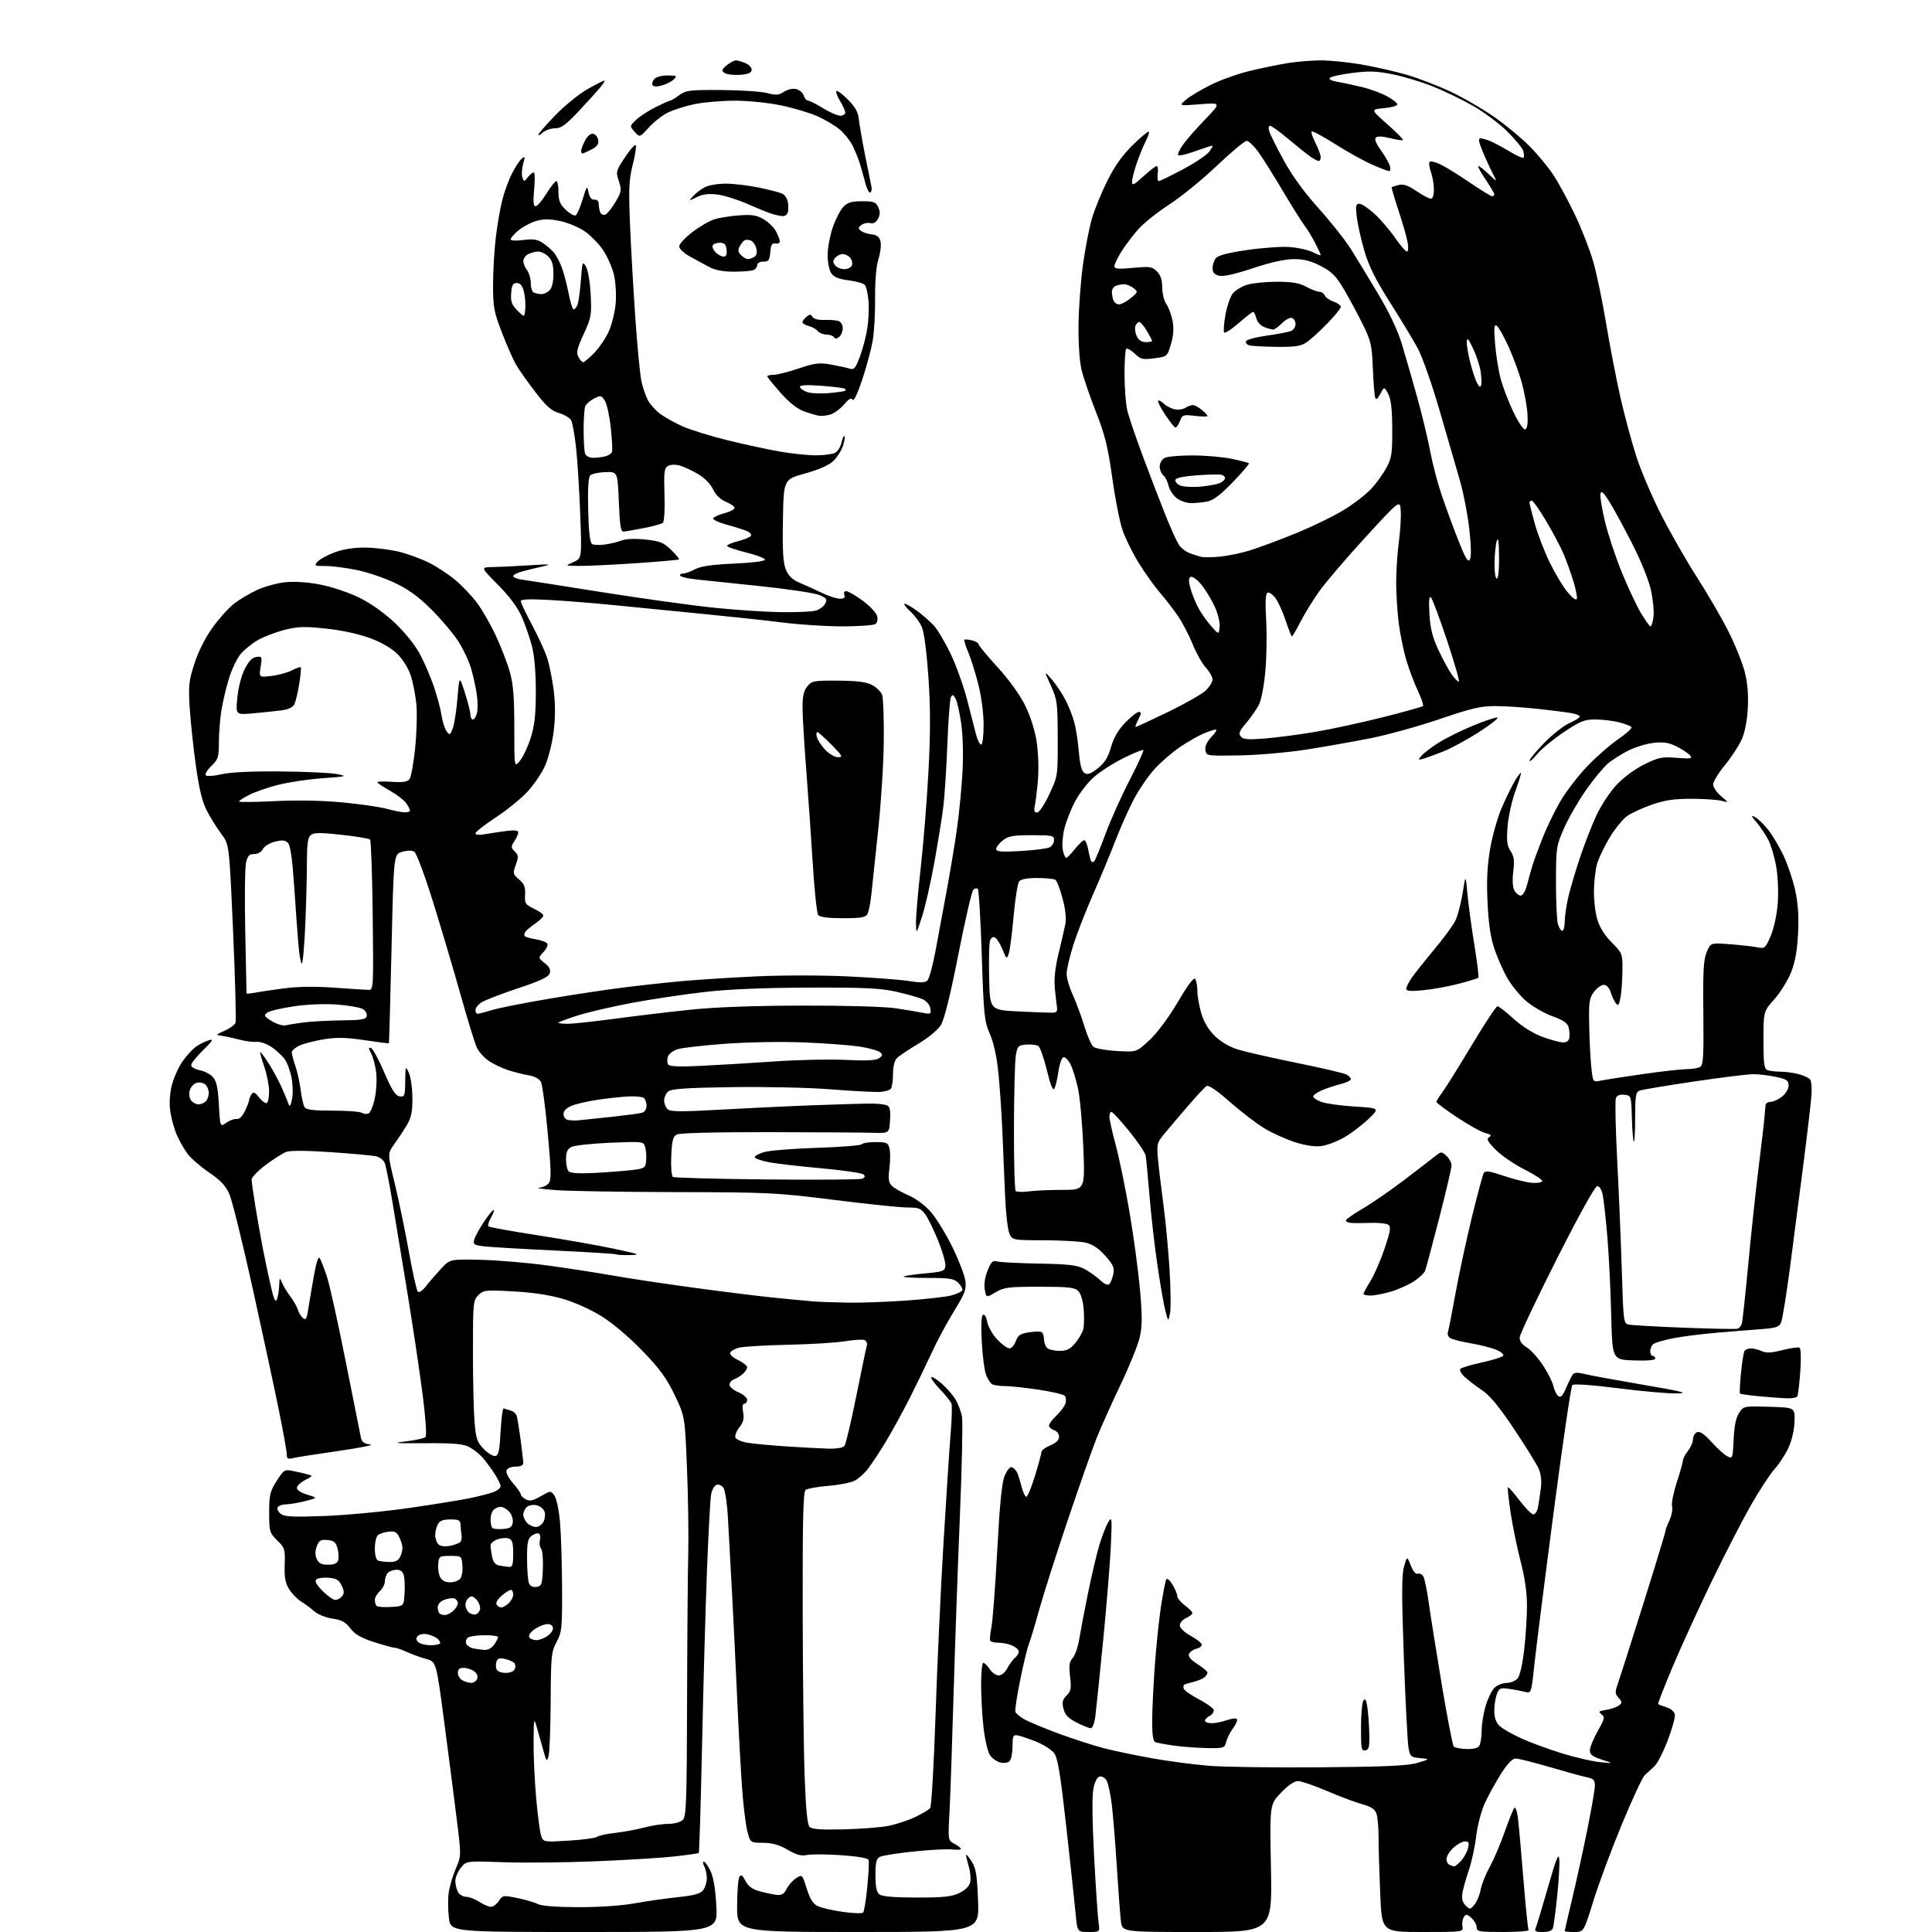 <?xml version="1.0" encoding="UTF-8" standalone="no"?>
<svg 
  version="1.1" 
  xmlns="http://www.w3.org/2000/svg" 
  xmlns:xlink="http://www.w3.org/1999/xlink" 
  xmlns:svg="http://www.w3.org/2000/svg"
  xmlns:rdf="http://www.w3.org/1999/02/22-rdf-syntax-ns#"
  xmlns:cc="http://creativecommons.org/ns#"
  xmlns:dc="http://purl.org/dc/elements/1.1/"
  viewBox="0 0 768 768"
  width="768"
  height="768"
>
<style>svg {background-color: white; }</style>"
<path stroke="none" fill="black" fill-rule="evenodd" d="M232.22,768.00C179.14,768.00 179.14,768.00 178.45,762.42C178.06,759.35 178.02,754.84 178.36,752.39C178.70,749.94 179.96,745.64 181.17,742.83C183.37,737.72 183.37,737.72 181.62,723.61C180.66,715.85 178.43,698.49 176.65,685.04C173.43,660.58 173.43,660.58 169.46,659.48C167.28,658.88 163.83,657.63 161.78,656.70C159.74,655.76 157.52,655.00 156.85,655.00C156.19,655.00 152.51,653.99 148.69,652.76C143.51,651.09 141.11,649.70 139.29,647.31C137.36,644.79 135.83,643.95 132.17,643.43C129.57,643.06 126.39,641.79 125.00,640.57C123.62,639.35 121.24,637.58 119.70,636.63C118.16,635.67 116.01,633.45 114.92,631.70C113.39,629.23 112.99,627.02 113.17,622.00C113.38,615.88 113.21,615.31 110.20,612.33C107.14,609.29 107.00,608.81 107.00,601.27C107.00,594.25 107.32,592.88 109.97,588.71C112.74,584.33 113.14,584.08 116.22,584.68C118.02,585.04 120.62,585.63 122.00,586.00C124.50,586.67 124.50,586.67 121.25,588.36C119.46,589.29 118.00,590.70 118.00,591.49C118.00,592.30 119.79,593.46 122.16,594.17C126.33,595.41 126.33,595.41 121.41,596.69C118.71,597.39 115.29,597.97 113.81,597.98C112.33,597.99 110.80,598.52 110.41,599.15C110.01,599.79 110.55,600.96 111.60,601.76C113.15,602.95 116.32,603.11 129.00,602.63C137.53,602.31 152.55,600.90 162.39,599.48C172.24,598.07 183.27,596.28 186.92,595.52C190.56,594.75 194.77,593.66 196.27,593.09C197.77,592.52 199.00,591.47 199.00,590.76C199.00,590.05 197.81,587.67 196.36,585.48C194.90,583.29 192.77,580.44 191.61,579.15C190.45,577.87 188.15,576.09 186.50,575.21C184.12,573.95 180.49,573.63 169.00,573.70C156.78,573.78 155.58,573.66 161.38,572.97C165.16,572.51 168.66,571.74 169.15,571.25C169.67,570.73 169.19,563.72 168.01,554.43C166.89,545.67 164.17,527.48 161.96,514.00C159.74,500.52 157.01,483.91 155.88,477.08C154.74,470.24 153.44,463.65 152.97,462.42C152.47,461.11 150.96,459.95 149.31,459.60C147.76,459.29 139.69,458.56 131.37,457.99C121.85,457.34 115.33,457.31 113.77,457.90C112.41,458.41 108.76,460.74 105.65,463.06C102.54,465.39 100.01,468.01 100.02,468.89C100.03,469.78 100.70,474.55 101.51,479.50C102.32,484.45 103.67,492.10 104.52,496.50C105.38,500.90 106.80,507.64 107.70,511.47C108.93,516.74 109.51,517.96 110.09,516.47C110.51,515.39 110.92,512.92 110.99,511.00C111.11,507.82 111.21,507.71 112.05,509.80C112.56,511.06 114.05,513.54 115.37,515.30C116.69,517.06 118.06,519.47 118.42,520.66C118.78,521.85 119.69,523.33 120.44,523.95C121.55,524.87 121.93,524.27 122.47,520.79C122.83,518.43 123.83,512.51 124.69,507.64C125.71,501.84 126.54,499.25 127.11,500.14C127.58,500.89 128.86,504.20 129.96,507.50C131.05,510.80 134.44,526.10 137.48,541.50C140.53,556.90 143.24,570.48 143.51,571.69C143.88,573.29 144.87,573.96 147.25,574.19C149.04,574.36 143.28,575.53 134.45,576.79C125.62,578.05 117.41,579.34 116.20,579.66C114.46,580.11 114.00,579.80 114.00,578.17C114.00,577.04 112.61,569.22 110.90,560.81C109.20,552.39 104.51,530.57 100.48,512.31C96.45,494.06 92.26,477.12 91.18,474.67C89.71,471.34 87.68,469.18 83.15,466.10C79.82,463.84 75.98,460.53 74.62,458.74C73.26,456.96 71.28,453.47 70.22,451.00C69.17,448.52 68.01,444.24 67.65,441.48C67.24,438.37 67.51,434.48 68.34,431.26C69.09,428.39 70.97,424.21 72.52,421.97C74.08,419.72 76.51,417.07 77.93,416.07C79.34,415.08 81.62,413.93 83.00,413.53C85.07,412.93 84.68,413.60 80.75,417.44C78.14,419.98 76.00,422.68 76.00,423.42C76.00,424.17 77.51,425.06 79.36,425.41C81.21,425.76 83.57,426.98 84.61,428.12C86.06,429.72 86.62,432.27 87.00,439.12C87.50,448.05 87.50,448.05 90.00,446.29C91.38,445.33 93.23,444.66 94.12,444.81C95.12,444.98 96.35,443.78 97.37,441.64C98.27,439.75 99.01,437.82 99.02,437.35C99.02,436.88 99.45,435.84 99.96,435.04C100.72,433.84 101.26,434.06 103.02,436.30C104.20,437.79 105.57,438.76 106.08,438.45C106.59,438.14 106.99,436.00 106.97,433.69C106.95,431.39 106.08,427.03 105.04,424.01C104.00,420.99 103.28,418.39 103.44,418.22C103.61,418.06 105.11,420.08 106.79,422.71C108.46,425.35 110.74,429.52 111.85,432.00C112.96,434.48 114.18,437.40 114.57,438.50C115.17,440.18 115.41,439.94 116.07,437.00C116.50,435.07 116.43,431.25 115.92,428.50C115.40,425.75 114.16,422.38 113.15,421.00C112.14,419.62 109.79,417.46 107.93,416.20C106.07,414.93 103.41,414.01 102.03,414.15C100.64,414.30 97.47,413.88 95.00,413.23C92.53,412.58 89.38,411.90 88.00,411.73C85.68,411.43 85.77,411.29 89.26,409.75C91.33,408.84 93.29,407.41 93.61,406.58C93.93,405.74 93.50,389.45 92.66,370.37C91.13,335.68 91.13,335.68 88.05,331.59C86.36,329.34 83.79,325.25 82.35,322.51C80.42,318.84 79.23,314.05 77.88,304.51C76.88,297.35 75.77,287.00 75.42,281.50C74.87,272.57 75.06,270.68 77.28,263.80C78.78,259.13 81.57,253.55 84.36,249.65C86.89,246.10 90.73,241.80 92.89,240.09C95.06,238.37 99.27,235.85 102.25,234.49C105.23,233.12 110.33,231.74 113.59,231.43C117.23,231.07 122.57,231.45 127.50,232.41C131.90,233.27 138.80,235.60 142.83,237.58C147.35,239.80 152.76,243.64 156.93,247.57C160.97,251.39 164.99,256.39 166.91,259.98C168.68,263.30 171.19,269.15 172.50,273.00C173.81,276.84 175.18,281.99 175.54,284.45C175.91,286.90 176.81,289.72 177.53,290.70C178.75,292.37 178.93,292.28 179.98,289.54C180.60,287.92 181.44,282.52 181.85,277.54C182.60,268.50 182.60,268.50 184.80,275.36C186.01,279.13 187.00,283.06 187.00,284.11C187.00,285.15 187.44,286.00 187.98,286.00C188.52,286.00 189.25,284.87 189.59,283.49C189.94,282.11 189.92,278.84 189.56,276.24C189.20,273.63 188.21,269.06 187.37,266.08C186.53,263.10 184.24,258.15 182.28,255.08C180.32,252.01 175.52,246.30 171.61,242.40C166.44,237.23 162.46,234.33 157.00,231.72C152.88,229.76 146.03,227.44 141.79,226.57C137.55,225.71 131.97,225.00 129.39,225.00C124.94,225.00 124.78,224.91 126.31,223.21C127.20,222.23 130.31,220.56 133.21,219.50C136.70,218.24 140.90,217.62 145.54,217.68C149.41,217.73 155.45,218.51 158.95,219.41C162.46,220.31 167.76,222.27 170.72,223.78C173.69,225.28 178.28,228.31 180.92,230.51C183.57,232.70 187.43,236.75 189.51,239.50C191.58,242.25 195.00,248.17 197.09,252.66C199.18,257.14 201.70,263.67 202.68,267.16C204.04,272.03 204.45,277.16 204.44,289.35C204.43,305.20 204.43,305.20 206.73,302.35C208.00,300.78 209.93,296.64 211.02,293.14C212.53,288.29 213.00,283.95 213.00,274.79C213.00,267.20 212.43,260.59 211.45,256.81C210.60,253.53 208.78,248.29 207.41,245.17C205.76,241.43 202.55,237.11 197.97,232.49C191.03,225.49 191.03,225.49 195.77,225.42C198.37,225.38 205.00,225.07 210.50,224.71C218.50,224.20 219.60,224.28 216.00,225.09C213.53,225.66 209.81,226.56 207.75,227.10C205.69,227.64 204.00,228.49 204.00,228.99C204.00,229.50 205.46,230.12 207.25,230.37C209.04,230.62 223.55,232.90 239.50,235.43C255.45,237.95 275.48,240.73 284.00,241.60C292.52,242.48 304.45,243.26 310.50,243.34C316.55,243.43 322.72,243.16 324.22,242.74C325.72,242.32 327.42,241.08 328.01,239.99C328.93,238.27 328.63,237.81 325.78,236.56C323.98,235.77 313.50,234.18 302.50,233.03C291.50,231.88 279.90,230.66 276.73,230.33C273.55,230.01 270.71,229.35 270.42,228.87C270.12,228.39 270.61,228.00 271.49,228.00C272.38,228.00 274.54,227.23 276.30,226.29C278.59,225.07 282.97,224.44 291.76,224.04C298.83,223.73 304.05,223.08 304.09,222.50C304.13,221.95 300.75,220.65 296.58,219.61C292.41,218.58 289.00,217.39 289.00,216.98C289.00,216.57 291.00,215.73 293.44,215.12C295.88,214.50 298.16,213.55 298.50,213.00C298.84,212.46 298.07,211.58 296.81,211.06C295.54,210.54 291.90,209.39 288.71,208.52C285.53,207.64 283.19,206.50 283.51,205.99C283.82,205.47 285.87,204.57 288.04,203.99C290.22,203.40 292.00,202.47 292.00,201.91C292.00,201.35 290.45,200.25 288.55,199.46C286.33,198.53 284.50,196.76 283.42,194.47C282.41,192.34 280.03,189.93 277.45,188.42C275.10,187.04 271.86,185.53 270.25,185.07C268.52,184.58 266.62,184.64 265.57,185.22C264.04,186.08 263.86,187.51 264.14,196.56C264.34,202.57 264.06,207.29 263.49,207.80C262.94,208.28 259.57,209.23 256.00,209.91C252.43,210.58 248.82,211.22 248.00,211.32C246.76,211.47 246.41,209.39 246.00,199.50C245.50,187.50 245.50,187.50 240.63,187.67C237.95,187.77 235.25,188.35 234.63,188.97C233.88,189.73 233.60,194.32 233.81,202.78C234.01,211.18 234.52,215.72 235.31,216.24C235.96,216.67 238.30,216.76 240.50,216.45C242.70,216.14 245.73,215.40 247.24,214.82C248.91,214.18 252.57,214.04 256.64,214.48C262.37,215.09 263.78,215.66 266.81,218.60C268.74,220.48 270.14,222.18 269.91,222.38C269.68,222.58 262.07,223.25 252.98,223.87C243.89,224.49 233.77,224.98 230.48,224.96C224.50,224.92 224.50,224.92 227.91,223.44C231.31,221.97 231.31,221.97 230.64,204.23C230.27,194.48 229.52,182.51 228.96,177.64C228.41,172.77 227.54,168.01 227.04,167.07C226.53,166.12 224.35,164.82 222.20,164.18C219.11,163.25 217.11,161.48 212.74,155.75C209.69,151.76 206.28,146.93 205.15,145.00C204.03,143.07 201.51,137.35 199.55,132.29C196.35,123.98 196.00,122.11 196.00,113.29C196.00,107.90 196.49,99.45 197.08,94.50C197.66,89.55 198.82,82.83 199.65,79.57C200.47,76.31 202.20,71.56 203.50,69.01C204.79,66.46 206.53,63.80 207.38,63.10C208.73,61.98 208.80,62.22 207.96,65.14C207.44,66.96 207.29,69.34 207.63,70.43C208.25,72.35 208.30,72.35 210.01,70.24C210.97,69.06 212.01,68.34 212.33,68.66C212.64,68.98 212.63,72.11 212.31,75.62C211.88,80.21 212.04,82.00 212.90,82.00C213.55,82.00 215.48,79.75 217.19,77.00C218.90,74.25 220.68,72.00 221.15,72.00C221.62,72.00 222.00,73.94 222.00,76.31C222.00,79.77 222.58,81.18 224.92,83.42C226.52,84.96 228.29,85.94 228.85,85.59C229.41,85.25 230.65,82.38 231.61,79.23C233.25,73.82 233.38,73.67 233.96,76.50C234.37,78.52 235.13,79.45 236.28,79.36C237.32,79.28 238.00,79.93 238.00,81.03C238.00,82.02 238.26,83.52 238.58,84.36C238.90,85.19 239.82,85.62 240.61,85.32C241.40,85.01 243.23,82.76 244.66,80.31C247.08,76.19 247.18,75.57 246.00,71.99C244.76,68.26 244.85,67.93 248.55,62.37C250.65,59.20 252.55,57.14 252.77,57.80C252.99,58.46 252.40,62.04 251.46,65.75C250.03,71.41 249.87,75.17 250.43,89.00C250.80,98.08 251.76,114.95 252.56,126.50C253.36,138.05 254.47,149.46 255.03,151.86C255.60,154.25 256.72,157.49 257.53,159.05C258.34,160.62 260.48,163.03 262.30,164.42C264.12,165.80 268.23,168.10 271.44,169.52C274.65,170.94 282.73,173.43 289.39,175.06C296.05,176.68 305.32,178.69 310.00,179.50C314.68,180.32 321.12,181.00 324.32,181.00C327.51,181.00 330.97,180.55 331.98,180.01C333.00,179.46 334.14,177.63 334.51,175.94C334.89,174.24 335.42,173.08 335.69,173.36C335.97,173.64 335.69,175.40 335.08,177.27C334.46,179.14 332.73,181.84 331.23,183.27C329.47,184.94 325.49,186.70 320.00,188.22C311.50,190.57 311.50,190.57 311.23,206.76C311.01,219.23 311.29,223.75 312.42,226.46C313.46,228.94 315.01,230.45 317.69,231.58C319.79,232.46 323.76,234.27 326.52,235.59C329.27,236.92 332.59,238.00 333.87,238.00C335.54,238.00 336.05,237.57 335.64,236.50C335.30,235.63 335.62,235.00 336.40,235.00C337.14,235.00 340.06,236.69 342.89,238.75C345.72,240.81 348.31,243.56 348.65,244.86C349.04,246.35 348.76,247.54 347.89,248.09C347.12,248.57 341.32,248.98 335.00,248.99C328.68,249.00 318.10,248.33 311.50,247.50C304.90,246.67 290.27,245.10 279.00,244.00C267.73,242.90 252.20,241.36 244.50,240.59C236.80,239.81 225.21,238.88 218.75,238.51C210.59,238.06 207.00,238.19 207.00,238.94C207.00,239.53 208.99,243.73 211.41,248.26C213.84,252.79 216.57,258.74 217.48,261.47C218.38,264.21 219.57,270.09 220.12,274.54C220.79,280.01 220.77,285.34 220.06,290.96C219.48,295.60 217.94,301.63 216.58,304.60C215.24,307.54 212.06,312.16 209.52,314.87C206.98,317.59 201.32,322.16 196.95,325.03C192.58,327.90 189.00,330.70 189.00,331.26C189.00,331.87 190.47,332.00 192.75,331.60C194.81,331.24 198.64,330.67 201.25,330.33C204.57,329.91 206.00,330.08 206.00,330.90C206.00,331.54 205.31,333.13 204.46,334.42C203.06,336.56 203.07,336.93 204.63,338.48C206.12,339.98 206.17,340.63 205.03,343.78C203.81,347.18 203.88,347.50 206.35,349.62C208.42,351.40 208.91,352.65 208.73,355.65C208.52,359.11 208.81,359.57 212.25,361.22C214.31,362.21 216.00,363.43 216.00,363.94C216.00,364.45 214.54,365.89 212.75,367.13C210.96,368.38 209.19,369.85 208.82,370.40C208.44,370.95 208.32,371.70 208.54,372.07C208.77,372.44 210.74,373.02 212.92,373.37C215.10,373.72 217.18,374.49 217.55,375.08C217.91,375.67 217.23,377.19 216.04,378.45C213.88,380.76 213.88,380.76 216.52,382.84C218.40,384.32 218.98,385.48 218.53,386.89C218.06,388.37 214.84,389.89 205.65,392.95C198.91,395.20 192.41,397.73 191.20,398.57C189.99,399.42 189.00,400.76 189.00,401.56C189.00,402.35 189.38,403.00 189.84,403.00C190.30,403.00 192.89,402.33 195.59,401.51C198.29,400.69 208.38,398.68 218.00,397.06C227.62,395.43 240.90,393.42 247.50,392.59C254.10,391.76 264.68,390.60 271.00,390.02C277.32,389.44 290.71,388.59 300.75,388.12C310.96,387.64 327.02,387.65 337.19,388.14C347.19,388.62 358.10,389.45 361.42,389.99C365.97,390.72 367.77,390.66 368.69,389.73C369.37,389.05 370.80,383.77 371.88,378.00C372.95,372.23 375.00,361.20 376.42,353.50C377.85,345.80 379.69,334.68 380.50,328.78C381.32,322.89 382.27,312.99 382.61,306.78C382.97,300.21 382.76,292.24 382.11,287.69C381.50,283.39 380.50,278.93 379.88,277.78C378.99,276.12 378.60,275.97 378.01,277.09C377.60,277.87 376.96,286.33 376.59,295.90C376.22,305.47 375.49,316.72 374.96,320.90C374.44,325.08 372.83,335.02 371.39,343.00C369.95,350.98 367.74,360.65 366.48,364.50C364.20,371.50 364.20,371.50 364.11,367.00C364.06,364.52 364.91,354.62 366.00,345.00C367.08,335.38 368.47,318.10 369.08,306.61C369.89,291.29 369.89,281.35 369.07,269.28C368.43,259.80 367.35,251.38 366.52,249.40C365.73,247.51 363.62,244.63 361.82,242.98C360.02,241.34 359.04,240.00 359.63,240.00C360.22,240.00 362.45,241.29 364.60,242.87C366.74,244.45 369.71,247.04 371.18,248.62C372.66,250.20 375.70,255.32 377.93,260.00C380.17,264.68 383.14,273.00 384.53,278.50C385.92,284.00 387.51,290.19 388.07,292.25C388.62,294.31 389.51,296.00 390.04,296.00C390.57,296.00 391.00,292.52 391.00,288.19C391.00,283.53 390.14,276.99 388.88,271.99C387.71,267.37 385.90,261.60 384.85,259.16C383.81,256.71 383.13,254.53 383.36,254.31C383.58,254.09 384.94,254.20 386.38,254.56C387.82,254.92 389.00,255.61 389.00,256.08C389.00,256.56 392.40,260.67 396.55,265.22C401.21,270.33 405.42,276.18 407.54,280.50C409.67,284.84 411.41,290.35 412.11,295.00C412.74,299.19 412.96,305.81 412.60,310.00C412.25,314.12 411.69,318.74 411.36,320.25C410.92,322.27 411.16,323.00 412.24,323.00C413.08,323.00 415.15,319.92 417.10,315.75C420.50,308.50 420.50,308.50 420.46,293.50C420.43,279.36 420.27,278.16 417.71,272.50C415.00,266.50 415.00,266.50 418.03,270.00C419.70,271.93 422.13,275.53 423.43,278.02C424.73,280.50 426.35,284.55 427.02,287.02C427.70,289.48 428.53,294.83 428.87,298.90C429.31,304.10 429.98,306.59 431.11,307.30C432.34,308.07 433.59,307.62 436.39,305.41C439.15,303.22 440.46,301.13 441.64,297.00C442.72,293.23 444.50,290.16 447.31,287.25C449.57,284.91 452.01,283.00 452.73,283.00C453.77,283.00 453.72,283.64 452.50,286.00C451.65,287.65 451.17,289.00 451.43,289.00C451.69,289.00 457.44,286.33 464.21,283.07C470.97,279.80 477.74,275.96 479.25,274.52C480.76,273.09 482.00,271.10 482.00,270.11C482.00,269.11 480.82,267.02 479.39,265.47C477.95,263.92 475.56,259.68 474.09,256.04C472.61,252.41 469.94,247.32 468.17,244.74C466.39,242.16 463.21,238.05 461.09,235.60C458.97,233.15 455.19,227.86 452.69,223.83C450.20,219.80 447.25,213.80 446.15,210.50C445.05,207.20 443.22,197.85 442.10,189.72C440.42,177.63 439.25,172.92 435.65,163.73C433.23,157.55 430.65,150.03 429.92,147.00C429.14,143.78 428.65,136.48 428.72,129.38C428.79,122.72 429.58,111.92 430.48,105.38C431.37,98.85 432.99,90.50 434.07,86.83C435.15,83.16 437.91,76.41 440.19,71.83C443.06,66.07 446.17,61.70 450.27,57.68C453.53,54.48 456.41,52.07 456.67,52.34C456.93,52.60 456.39,54.28 455.46,56.07C454.54,57.86 452.93,61.80 451.89,64.82C450.85,67.84 450.00,71.20 450.00,72.28C450.00,73.92 450.75,73.56 454.48,70.13C456.94,67.86 459.34,66.00 459.80,66.00C460.27,66.00 460.46,67.35 460.21,69.00C459.97,70.65 460.16,71.99 460.64,71.98C461.11,71.97 465.50,69.83 470.39,67.23C475.28,64.63 480.00,61.41 480.88,60.07C482.41,57.76 482.39,57.67 480.49,58.27C479.40,58.61 476.35,59.65 473.71,60.58C471.08,61.50 468.67,62.00 468.35,61.69C468.04,61.37 468.80,59.63 470.04,57.81C471.28,55.99 475.27,51.41 478.90,47.64C485.50,40.78 485.50,40.78 477.00,41.44C468.50,42.10 468.50,42.10 471.50,39.59C473.15,38.21 477.65,35.53 481.50,33.63C485.35,31.73 492.32,29.26 497.00,28.14C501.68,27.02 508.43,25.64 512.00,25.06C515.58,24.49 521.46,24.01 525.07,24.01C528.69,24.00 535.89,24.73 541.07,25.61C546.26,26.50 554.33,28.33 559.00,29.67C563.67,31.02 571.67,34.10 576.77,36.51C581.87,38.92 589.75,43.50 594.27,46.69C598.79,49.87 605.02,55.06 608.12,58.20C611.22,61.35 615.42,66.44 617.46,69.51C619.50,72.58 623.35,79.68 626.03,85.29C628.70,90.91 632.00,99.34 633.35,104.03C634.70,108.73 637.00,119.75 638.45,128.53C639.90,137.31 642.47,150.57 644.15,158.00C645.84,165.43 648.72,176.10 650.56,181.72C652.39,187.34 656.82,197.70 660.40,204.73C663.98,211.77 670.37,222.92 674.60,229.51C678.84,236.11 684.45,245.78 687.08,251.00C689.72,256.23 692.62,263.43 693.54,267.00C694.67,271.43 695.07,276.05 694.78,281.50C694.51,286.58 693.61,291.14 692.33,294.00C691.21,296.48 688.21,301.06 685.65,304.18C683.09,307.31 681.00,310.76 681.00,311.84C681.00,312.93 682.41,315.01 684.14,316.47C687.28,319.11 687.28,319.11 684.39,318.34C682.80,317.91 677.45,317.55 672.50,317.53C665.62,317.51 661.92,318.05 656.80,319.81C653.12,321.09 648.67,323.11 646.92,324.31C645.16,325.52 641.98,329.41 639.85,332.96C637.71,336.52 635.46,341.24 634.84,343.46C634.22,345.68 633.66,350.43 633.61,354.00C633.55,357.57 634.13,362.68 634.91,365.35C635.84,368.56 637.79,371.70 640.66,374.61C644.93,378.95 645.00,379.11 644.94,385.76C644.91,389.47 644.57,394.26 644.19,396.40C643.64,399.50 643.27,400.02 642.38,398.90C641.77,398.13 640.83,396.15 640.30,394.50C639.70,392.63 638.65,391.50 637.52,391.50C636.53,391.50 634.77,392.77 633.61,394.32C631.75,396.82 631.53,398.32 631.73,407.82C631.84,413.69 632.23,421.13 632.58,424.35C633.22,430.21 633.22,430.21 636.36,429.56C638.09,429.20 645.58,428.04 653.00,426.97C660.42,425.90 668.30,425.02 670.50,425.00C672.70,424.98 675.14,424.57 675.92,424.07C677.08,423.34 677.29,419.47 677.11,402.70C676.92,386.01 677.17,381.53 678.44,378.48C680.01,374.74 680.01,374.74 687.75,375.35C692.01,375.68 696.89,376.23 698.59,376.57C701.53,377.15 701.78,376.94 703.87,372.08C705.16,369.08 706.31,363.77 706.67,359.17C707.01,354.68 706.76,348.47 706.08,344.53C705.43,340.78 704.04,336.03 702.99,333.99C701.95,331.94 699.85,328.79 698.33,326.98C695.99,324.21 695.90,323.87 697.69,324.83C698.85,325.46 701.19,327.72 702.88,329.85C704.58,331.99 707.31,336.59 708.96,340.08C710.61,343.56 712.69,349.72 713.59,353.77C714.74,358.92 715.09,364.02 714.77,370.81C714.45,377.60 713.64,382.24 712.05,386.33C710.81,389.54 707.82,394.39 705.40,397.12C701.00,402.07 701.00,402.07 701.00,413.43C701.00,422.86 701.27,424.89 702.58,425.39C703.45,425.73 705.81,426.00 707.83,426.01C709.85,426.01 713.17,426.48 715.21,427.04C717.26,427.61 719.25,428.59 719.64,429.23C720.03,429.86 720.25,432.33 720.13,434.72C720.01,437.10 718.60,449.28 717.01,461.78C715.42,474.27 712.95,493.27 711.53,504.00C710.11,514.73 708.53,524.48 708.03,525.67C707.25,527.53 706.09,527.91 699.81,528.38C695.79,528.67 687.77,529.32 682.00,529.82C676.23,530.31 668.58,531.29 665.00,532.00C661.42,532.71 657.94,533.73 657.25,534.27C656.56,534.80 656.00,536.09 656.00,537.12C656.00,538.16 656.45,539.00 657.00,539.00C657.55,539.00 658.00,539.47 658.00,540.04C658.00,540.70 654.88,540.97 649.45,540.79C640.91,540.50 640.91,540.50 640.47,522.50C640.24,512.60 639.54,498.65 638.94,491.50C638.33,484.35 637.51,476.93 637.12,475.00C636.70,472.93 635.82,471.50 634.96,471.50C634.05,471.50 627.94,482.50 618.83,500.50C610.77,516.45 604.13,530.49 604.08,531.69C604.03,533.10 605.03,534.49 606.88,535.59C608.47,536.53 611.36,539.71 613.31,542.67C615.26,545.63 617.14,549.36 617.49,550.96C617.84,552.56 618.71,554.34 619.41,554.93C620.40,555.75 621.13,555.00 622.54,551.75C623.55,549.41 624.76,546.99 625.22,546.36C625.81,545.56 627.17,545.50 629.78,546.16C631.83,546.68 642.27,548.60 653.00,550.44C669.27,553.23 671.51,553.80 666.50,553.91C663.20,553.99 652.72,553.06 643.22,551.85C632.67,550.51 625.58,550.02 625.02,550.58C624.51,551.09 621.18,573.78 617.61,601.00C614.04,628.23 610.59,655.60 609.92,661.84C608.72,673.18 608.72,673.18 606.11,672.51C604.67,672.14 601.82,671.60 599.76,671.32C596.42,670.85 595.92,671.07 595.01,673.46C594.46,674.93 594.00,677.90 594.00,680.07C594.00,682.65 594.68,684.68 595.98,685.98C597.07,687.07 601.00,689.34 604.72,691.03C608.43,692.71 615.75,695.40 620.99,697.01C626.22,698.62 632.98,700.18 636.00,700.48C641.50,701.03 641.50,701.03 636.75,699.48C633.04,698.28 632.00,697.47 632.00,695.80C632.00,694.62 633.40,691.18 635.11,688.15C637.91,683.18 638.06,682.52 636.60,681.45C635.22,680.44 635.50,680.18 638.58,679.68C640.56,679.36 642.82,678.56 643.61,677.91C644.86,676.88 644.83,676.47 643.41,674.90C642.03,673.38 641.96,672.57 642.96,669.80C643.61,667.98 648.16,653.72 653.07,638.09C657.98,622.47 662.00,609.26 662.00,608.75C662.00,608.23 662.73,606.27 663.62,604.40C664.50,602.52 664.98,600.03 664.67,598.85C664.36,597.68 665.21,593.35 666.56,589.23C667.90,585.11 669.00,581.19 669.00,580.51C669.00,579.83 669.90,578.13 671.00,576.73C672.10,575.33 673.00,573.23 673.00,572.06C673.00,570.89 673.74,569.65 674.64,569.31C675.77,568.88 677.54,570.10 680.39,573.26C682.65,575.78 685.47,578.32 686.65,578.90C688.73,579.93 688.80,579.75 689.15,572.18C689.39,566.87 690.07,563.54 691.30,561.67C693.08,558.95 693.14,558.93 703.30,559.22C713.50,559.50 713.50,559.50 713.36,565.00C713.27,568.25 712.31,572.49 711.02,575.35C709.81,578.01 707.32,581.85 705.49,583.88C703.66,585.90 699.35,592.50 695.91,598.53C692.48,604.56 685.45,618.22 680.31,628.87C675.16,639.52 668.21,654.73 664.86,662.67C661.51,670.61 658.94,677.24 659.14,677.42C659.34,677.59 660.85,678.16 662.50,678.69C664.29,679.27 665.62,680.45 665.79,681.63C665.95,682.71 664.65,687.35 662.90,691.94C661.15,696.53 658.77,701.14 657.61,702.19C656.45,703.24 654.74,704.79 653.82,705.65C652.90,706.50 648.77,715.37 644.65,725.35C640.52,735.33 635.44,749.01 633.36,755.75C629.56,768.00 629.56,768.00 625.78,768.00C623.70,768.00 622.00,767.82 622.00,767.61C622.00,767.39 623.33,761.65 624.95,754.86C626.58,748.06 629.27,735.75 630.94,727.50C632.61,719.25 633.99,711.30 633.99,709.83C634.00,707.62 633.44,707.04 630.75,706.48C628.96,706.10 622.28,704.27 615.91,702.40C609.54,700.53 603.46,699.01 602.41,699.03C601.17,699.05 599.12,701.25 596.59,705.25C594.45,708.65 591.57,713.88 590.21,716.86C588.84,719.85 587.31,725.71 586.81,729.89C586.32,734.08 584.99,740.20 583.86,743.50C582.74,746.80 581.59,750.89 581.32,752.59C580.97,754.72 581.37,756.23 582.60,757.46C584.31,759.17 584.46,759.15 586.16,757.05C587.14,755.84 588.22,753.20 588.58,751.18C588.93,749.16 590.55,745.10 592.17,742.16C593.79,739.22 596.49,732.92 598.15,728.16C599.82,723.40 601.55,719.12 601.99,718.66C602.43,718.19 603.06,719.99 603.40,722.66C603.73,725.32 604.71,736.26 605.58,746.97C606.44,757.67 607.37,766.79 607.63,767.22C607.90,767.65 603.37,768.00 597.56,768.00C587.96,768.00 587.00,767.83 587.00,766.15C587.00,765.14 586.07,763.47 584.94,762.44C583.17,760.85 582.74,760.79 581.92,762.04C581.39,762.84 581.13,764.51 581.34,765.75C581.72,768.00 581.72,768.00 565.52,768.00C549.31,768.00 549.31,768.00 548.66,752.84C548.30,744.50 548.00,734.41 548.00,730.41C548.00,726.40 547.60,722.08 547.12,720.80C546.49,719.16 544.88,718.11 541.61,717.24C539.08,716.56 532.78,714.21 527.63,712.00C522.47,709.80 517.22,708.00 515.96,708.00C514.52,708.00 511.97,709.76 509.19,712.66C504.72,717.33 504.72,717.33 505.22,742.66C505.73,768.00 505.73,768.00 475.93,768.00C446.12,768.00 446.12,768.00 445.59,763.75C445.29,761.41 444.56,751.62 443.95,742.00C443.34,732.38 442.44,721.23 441.94,717.22C441.45,713.22 440.55,709.03 439.95,707.91C439.35,706.79 438.12,706.02 437.21,706.20C436.15,706.40 435.23,708.12 434.65,711.01C434.07,713.85 434.17,723.77 434.93,738.00C435.59,750.38 436.38,762.19 436.69,764.25C437.26,768.00 437.26,768.00 432.76,768.00C428.26,768.00 428.26,768.00 427.58,760.75C427.21,756.76 425.56,741.35 423.90,726.50C421.58,705.59 420.50,698.94 419.11,697.00C418.12,695.62 414.88,693.53 411.91,692.34C408.93,691.15 405.60,690.02 404.50,689.84C402.74,689.54 402.50,690.05 402.50,694.20C402.50,696.78 401.97,699.43 401.32,700.08C400.64,700.76 399.07,700.98 397.59,700.61C396.18,700.26 394.33,698.91 393.48,697.62C392.64,696.32 391.51,691.49 390.98,686.88C390.45,682.27 390.01,674.56 390.01,669.75C390.00,664.94 390.40,661.00 390.88,661.00C391.37,661.00 392.51,662.12 393.41,663.50C394.31,664.88 395.92,666.00 397.00,666.00C398.13,666.00 399.56,664.81 400.41,663.18C401.21,661.62 402.57,659.77 403.43,659.05C404.30,658.34 405.00,657.21 405.00,656.54C405.00,655.87 403.85,654.80 402.45,654.16C401.05,653.52 398.60,653.00 397.01,653.00C395.42,653.00 393.90,652.66 393.64,652.23C393.38,651.81 393.58,649.45 394.09,646.98C394.59,644.52 395.64,630.78 396.41,616.45C397.42,597.58 398.24,589.36 399.39,586.61C400.26,584.53 401.51,583.00 402.16,583.22C402.82,583.44 403.72,584.27 404.16,585.06C404.60,585.85 405.43,588.41 406.02,590.75C406.60,593.09 407.48,595.00 407.98,595.00C408.47,595.00 410.03,591.22 411.44,586.61C412.85,581.99 414.00,577.72 414.00,577.12C414.00,576.52 415.57,575.37 417.50,574.56C419.83,573.59 421.00,572.44 421.00,571.12C421.00,570.01 420.11,568.85 419.00,568.50C417.90,568.15 417.00,567.33 417.00,566.68C417.00,566.03 418.32,564.24 419.94,562.72C421.56,561.19 423.18,559.01 423.54,557.87C423.90,556.73 423.75,555.35 423.21,554.81C422.67,554.27 418.01,553.19 412.86,552.42C407.71,551.65 401.70,551.00 399.50,550.99C397.30,550.98 394.97,550.63 394.31,550.21C393.66,549.80 392.60,548.12 391.97,546.48C391.33,544.84 390.56,538.95 390.27,533.39C389.92,526.98 390.10,523.05 390.75,522.65C391.35,522.29 392.06,523.48 392.43,525.48C392.79,527.38 394.58,530.53 396.41,532.47C398.24,534.41 400.43,536.00 401.27,536.00C402.11,536.00 403.25,534.71 403.80,533.14C404.61,530.81 405.55,530.17 408.96,529.62C411.25,529.26 413.54,529.22 414.06,529.54C414.58,529.86 415.00,531.13 415.00,532.36C415.00,533.59 415.54,535.14 416.20,535.80C416.86,536.46 419.07,537.00 421.11,537.00C424.03,537.00 425.38,536.34 427.41,533.92C428.84,532.23 430.28,529.73 430.62,528.38C430.96,527.02 431.03,523.43 430.78,520.40C430.51,517.07 429.66,514.23 428.63,513.20C427.19,511.77 424.78,511.50 413.21,511.50C400.89,511.50 399.12,511.72 395.79,513.70C392.07,515.89 392.07,515.89 391.46,512.65C391.08,510.61 391.49,507.81 392.57,505.12C394.00,501.54 394.63,500.94 396.39,501.44C397.55,501.77 405.02,502.15 413.00,502.30C424.77,502.51 428.16,502.90 431.00,504.39C432.93,505.40 435.74,507.39 437.26,508.81C439.05,510.48 440.35,511.05 440.99,510.41C441.52,509.88 442.23,508.09 442.56,506.44C443.06,503.94 442.53,502.73 439.33,499.16C436.66,496.17 434.29,494.60 431.50,493.96C429.30,493.46 421.81,493.04 414.85,493.02C402.20,493.00 402.20,493.00 401.09,489.83C400.48,488.09 399.77,481.23 399.50,474.58C399.23,467.94 398.75,456.65 398.45,449.50C398.14,442.35 397.43,432.00 396.88,426.50C396.23,420.02 395.04,414.56 393.49,411.00C391.27,405.89 391.05,403.68 390.27,379.80C389.81,365.67 389.11,353.78 388.70,353.37C388.30,352.96 387.48,353.12 386.89,353.71C386.30,354.30 383.62,365.89 380.95,379.46C377.74,395.75 375.38,405.26 374.02,407.46C372.82,409.40 369.08,412.51 365.05,414.90C361.24,417.16 357.43,419.72 356.57,420.58C355.60,421.55 354.99,423.93 354.98,426.82C354.98,429.39 354.62,432.04 354.20,432.71C353.78,433.38 351.65,433.99 349.47,434.07C347.28,434.15 338.52,433.68 330.00,433.01C321.47,432.34 303.89,431.96 290.90,432.15C272.78,432.42 266.92,432.82 265.65,433.87C264.74,434.63 264.00,436.26 264.00,437.50C264.00,438.74 264.67,440.31 265.48,440.99C266.64,441.95 271.04,441.98 285.73,441.14C296.06,440.55 313.05,439.74 323.50,439.35C333.95,438.96 344.38,438.66 346.69,438.69C348.99,438.71 351.60,439.02 352.49,439.36C353.75,439.84 354.04,441.13 353.80,445.24C353.50,450.50 353.50,450.50 347.00,450.30C343.43,450.20 324.84,450.08 305.69,450.05C284.36,450.01 270.16,450.38 269.02,450.99C267.51,451.80 267.10,453.41 266.83,459.59C266.64,463.95 266.93,467.47 267.50,467.84C268.05,468.20 284.82,468.65 304.76,468.85C324.71,469.04 341.77,468.92 342.68,468.57C343.84,468.12 344.02,467.62 343.28,466.88C342.70,466.30 335.09,465.18 326.36,464.40C317.64,463.62 308.14,462.51 305.25,461.92C302.36,461.34 300.00,460.46 300.00,459.98C300.00,459.49 301.69,458.59 303.75,457.97C305.81,457.35 315.27,456.59 324.78,456.28C334.28,455.98 342.29,455.34 342.58,454.86C342.88,454.39 345.33,454.00 348.04,454.00C352.47,454.00 353.03,454.25 353.59,456.52C353.94,457.90 353.92,461.45 353.56,464.39C353.03,468.64 353.22,470.08 354.52,471.38C355.42,472.28 358.39,473.97 361.11,475.14C364.00,476.39 367.71,479.14 369.99,481.73C372.15,484.18 376.00,490.45 378.56,495.68C381.12,500.90 383.45,506.94 383.74,509.09C384.20,512.51 383.62,514.07 379.18,521.30C376.38,525.86 372.45,533.17 370.45,537.55C368.44,541.92 364.53,550.00 361.76,555.50C358.98,561.00 354.67,568.88 352.18,573.00C349.69,577.12 346.49,581.99 345.07,583.82C343.66,585.64 341.28,587.79 339.78,588.58C338.28,589.37 333.56,590.30 329.28,590.65C325.00,590.99 320.94,591.72 320.25,592.26C319.28,593.02 319.02,603.78 319.08,640.37C319.13,666.29 319.48,695.93 319.86,706.23C320.34,719.25 320.94,725.34 321.83,726.23C322.76,727.15 326.42,727.42 335.30,727.20C342.01,727.04 349.98,726.43 353.00,725.84C356.02,725.26 360.82,723.70 363.65,722.37C366.48,721.04 369.22,719.40 369.75,718.73C370.28,718.05 371.23,701.56 371.88,682.09C372.52,662.61 373.96,631.56 375.07,613.09C376.18,594.61 377.46,575.00 377.92,569.50C378.37,564.00 378.51,558.83 378.23,558.00C377.95,557.18 375.90,554.60 373.67,552.27C371.45,549.94 369.89,547.78 370.21,547.46C370.53,547.14 372.39,548.29 374.36,550.01C376.32,551.73 378.79,554.57 379.84,556.32C380.89,558.07 382.05,561.16 382.41,563.19C382.77,565.21 382.39,583.21 381.55,603.19C380.72,623.16 379.59,655.25 379.03,674.50C378.48,693.75 377.76,714.47 377.43,720.54C376.83,731.57 376.83,731.57 379.41,732.95C380.84,733.72 382.00,734.62 382.00,734.97C382.00,735.31 380.42,735.41 378.48,735.19C376.54,734.96 369.68,735.32 363.23,735.99C356.78,736.65 350.72,737.62 349.75,738.13C348.37,738.87 348.00,740.39 348.00,745.41C348.00,749.86 348.45,752.13 349.51,753.01C350.56,753.88 355.15,754.28 364.27,754.30C374.94,754.32 378.23,753.98 381.26,752.55C383.63,751.42 385.25,749.85 385.64,748.29C385.98,746.93 385.75,744.12 385.13,742.04C384.51,739.97 384.01,737.87 384.02,737.38C384.03,736.90 385.00,738.00 386.17,739.84C387.98,742.66 388.39,745.14 388.79,755.59C389.27,768.00 389.27,768.00 341.14,768.00C293.00,768.00 293.00,768.00 293.02,757.75C293.02,752.11 293.43,746.87 293.91,746.10C294.60,745.02 295.15,745.39 296.35,747.71C297.49,749.91 299.05,751.02 302.20,751.87C304.57,752.51 307.60,753.13 308.95,753.26C310.74,753.44 311.76,752.78 312.70,750.87C313.42,749.42 315.09,747.51 316.44,746.63C318.87,745.04 318.87,745.04 320.69,750.76C322.01,754.95 323.20,756.82 325.10,757.72C326.53,758.41 331.00,759.43 335.03,760.00C339.06,760.58 342.70,760.70 343.11,760.27C343.52,759.85 344.27,755.23 344.77,750.00C345.28,744.77 345.50,739.98 345.27,739.34C345.02,738.63 340.83,737.91 334.41,737.47C328.66,737.08 322.55,737.04 320.83,737.38C318.46,737.86 316.58,737.35 313.10,735.31C309.79,733.36 307.07,732.59 303.39,732.55C298.28,732.50 298.28,732.50 297.11,728.11C296.46,725.69 295.52,718.04 295.01,711.11C294.50,704.17 293.61,687.92 293.03,675.00C292.46,662.08 291.54,643.40 291.01,633.50C290.47,623.60 289.76,610.47 289.42,604.31C289.07,597.84 288.28,592.40 287.55,591.40C286.85,590.44 285.61,589.94 284.77,590.26C283.93,590.58 282.99,592.34 282.66,594.17C282.34,596.00 281.61,609.42 281.04,624.00C280.47,638.58 279.59,669.78 279.09,693.33C278.58,716.89 277.99,736.34 277.78,736.56C277.56,736.77 273.14,737.41 267.94,737.98C262.75,738.55 248.60,739.42 236.50,739.90C224.40,740.39 207.94,740.55 199.93,740.26C185.35,739.74 185.35,739.74 183.18,742.50C181.98,744.02 181.00,746.36 181.00,747.70C181.00,749.04 181.47,751.00 182.04,752.07C182.60,753.13 184.07,754.00 185.29,754.01C186.50,754.01 188.85,754.91 190.50,756.00C192.15,757.09 194.24,757.99 195.13,757.99C196.03,758.00 197.46,756.94 198.31,755.65C199.80,753.38 200.02,753.34 205.74,754.52C208.99,755.19 212.63,756.27 213.84,756.91C215.21,757.65 221.25,758.10 229.86,758.13C238.12,758.15 247.06,757.55 252.09,756.63C256.71,755.79 264.46,754.68 269.30,754.17C275.99,753.46 278.45,752.79 279.52,751.37C280.30,750.34 280.95,748.23 280.97,746.68C280.99,745.14 280.53,743.00 279.96,741.93C279.40,740.87 279.31,740.00 279.78,740.00C280.25,740.00 281.44,741.69 282.43,743.75C283.63,746.27 284.40,750.87 284.76,757.75C285.29,768.00 285.29,768.00 232.22,768.00zM613.33,768.00C610.34,768.00 609.90,767.73 610.52,766.25C610.92,765.29 613.11,758.01 615.38,750.08C618.64,738.67 619.57,736.38 619.84,739.08C620.03,740.96 619.66,747.45 619.03,753.50C618.39,759.55 617.64,765.29 617.37,766.25C617.01,767.49 615.84,768.00 613.33,768.00zM578.08,741.92C578.39,741.96 579.60,740.99 580.75,739.75C581.91,738.51 583.16,736.26 583.53,734.75C584.10,732.49 583.89,732.00 582.35,732.00C581.32,732.00 579.25,733.14 577.74,734.54C576.23,735.94 575.00,737.93 575.00,738.96C575.00,739.99 575.56,741.06 576.25,741.34C576.94,741.62 577.76,741.88 578.08,741.92zM226.14,731.68C231.68,731.35 236.72,730.66 237.35,730.17C237.98,729.67 241.20,728.97 244.50,728.61C247.80,728.25 252.97,727.29 256.00,726.49C259.02,725.68 263.38,725.02 265.68,725.01C268.13,725.00 270.51,724.35 271.43,723.43C272.81,722.05 273.01,716.27 273.12,676.18C273.19,651.06 273.40,624.65 273.59,617.50C273.78,610.35 273.55,595.16 273.09,583.75C272.25,563.01 272.25,563.01 268.18,554.53C264.97,547.84 262.28,544.14 255.37,536.98C250.18,531.59 243.61,526.03 239.17,523.26C234.82,520.55 228.38,517.65 223.69,516.29C218.46,514.78 211.57,513.74 203.97,513.34C192.92,512.74 192.18,512.82 190.15,514.85C188.09,516.91 188.00,517.87 188.00,537.35C188.00,548.54 188.29,561.12 188.64,565.31C189.21,571.98 189.66,573.29 192.30,576.00C193.96,577.70 196.04,578.95 196.91,578.78C198.19,578.54 198.60,576.61 199.00,568.99C199.28,563.77 199.83,559.65 200.23,559.84C200.63,560.02 201.85,560.41 202.94,560.70C204.04,560.98 205.15,561.95 205.42,562.86C205.68,563.76 206.37,568.02 206.95,572.32C207.53,576.62 208.00,580.79 208.00,581.57C208.00,582.50 206.93,583.00 204.97,583.00C203.20,583.00 201.70,583.62 201.36,584.50C201.03,585.36 202.10,587.49 203.89,589.53C205.60,591.48 207.00,593.49 207.00,594.00C207.00,594.51 207.90,595.41 209.00,596.00C210.57,596.84 211.83,596.58 214.95,594.78C218.90,592.51 218.92,592.51 220.38,594.50C221.21,595.62 222.18,600.23 222.61,605.00C223.02,609.67 223.39,621.38 223.43,631.00C223.50,647.31 223.35,648.79 221.25,652.71C219.15,656.64 218.99,658.22 218.90,676.21C218.85,686.82 218.47,696.62 218.06,698.00C217.36,700.36 217.26,700.28 216.18,696.50C215.56,694.30 214.41,690.25 213.63,687.50C212.21,682.50 212.21,682.50 212.10,692.23C212.05,697.58 212.51,707.71 213.13,714.73C213.75,721.75 214.66,728.58 215.16,729.90C216.05,732.27 216.17,732.29 226.14,731.68zM525.00,702.53C551.19,702.31 559.59,701.92 563.50,700.75C568.50,699.26 568.50,699.26 564.52,698.88C560.75,698.52 560.51,698.30 559.87,694.50C559.50,692.30 558.68,676.23 558.05,658.79C557.16,634.19 557.17,626.11 558.11,622.79C559.31,618.50 559.31,618.50 560.81,622.30C561.76,624.70 562.80,625.91 563.64,625.59C564.37,625.30 565.37,625.85 565.86,626.79C566.34,627.73 567.28,632.33 567.93,637.00C568.58,641.67 570.90,656.30 573.10,669.50C575.30,682.69 577.45,693.85 577.89,694.29C578.33,694.73 580.59,695.17 582.91,695.26C585.66,695.37 587.44,694.92 588.04,693.96C588.55,693.16 588.98,690.44 588.98,687.93C588.99,685.42 589.70,681.01 590.56,678.13C591.41,675.25 592.99,672.01 594.06,670.94C595.12,669.88 597.28,669.00 598.85,669.00C600.41,669.00 602.38,668.21 603.23,667.25C604.16,666.19 605.21,661.71 605.88,655.83C606.50,650.51 607.00,642.62 607.00,638.28C607.00,633.09 606.14,627.10 604.47,620.69C603.08,615.34 601.29,606.61 600.49,601.29C599.70,595.98 599.22,591.45 599.43,591.24C599.64,591.02 601.71,593.36 604.03,596.42C606.35,599.49 608.83,602.00 609.54,602.00C610.26,602.00 611.07,600.76 611.36,599.25C611.64,597.74 612.15,594.40 612.48,591.83C612.89,588.73 612.61,586.06 611.64,583.83C610.84,582.00 606.43,574.88 601.84,568.02C595.94,559.20 592.24,554.70 589.18,552.66C586.80,551.07 583.69,548.69 582.25,547.36C580.71,545.93 580.03,544.60 580.58,544.09C581.08,543.62 584.98,542.48 589.23,541.56C593.48,540.63 597.23,539.44 597.55,538.92C597.88,538.39 596.62,537.32 594.75,536.54C592.88,535.76 588.23,534.59 584.43,533.94C580.62,533.29 576.96,532.33 576.31,531.80C575.65,531.28 575.31,530.32 575.55,529.68C575.78,529.03 577.12,522.20 578.51,514.50C579.91,506.80 582.85,493.07 585.06,484.00C587.27,474.93 589.42,466.94 589.85,466.25C590.45,465.27 592.24,465.54 597.78,467.42C601.71,468.76 606.73,470.00 608.92,470.18C611.12,470.36 612.98,470.05 613.05,469.50C613.12,468.95 609.88,466.83 605.84,464.79C601.80,462.76 596.70,459.25 594.50,457.00C591.30,453.73 590.80,452.74 591.95,452.03C593.06,451.35 592.71,450.97 590.45,450.40C588.83,450.00 583.79,447.20 579.25,444.18C574.71,441.17 571.00,438.40 571.00,438.04C571.00,437.68 572.09,435.91 573.42,434.11C574.75,432.31 580.00,423.90 585.08,415.42C590.17,406.94 594.75,400.00 595.27,400.00C595.79,400.00 598.65,402.22 601.61,404.93C604.88,407.91 609.28,410.71 612.75,412.02C615.91,413.20 619.61,414.25 620.96,414.34C622.62,414.45 623.54,413.91 623.80,412.67C624.01,411.66 623.91,409.78 623.58,408.47C623.13,406.68 621.53,405.57 616.97,403.91C613.67,402.70 608.97,399.96 606.53,397.82C604.09,395.67 600.76,391.57 599.13,388.71C597.50,385.84 595.20,380.61 594.01,377.07C592.50,372.55 591.70,367.08 591.31,358.57C590.91,349.74 591.20,343.98 592.40,337.11C593.31,331.95 595.41,324.63 597.07,320.85C598.73,317.06 601.02,312.38 602.17,310.44C603.31,308.50 604.40,307.06 604.58,307.24C604.76,307.43 603.76,310.71 602.37,314.54C600.97,318.37 599.58,324.69 599.28,328.58C598.84,334.29 599.08,336.19 600.48,338.33C601.87,340.45 602.09,342.13 601.55,346.44C601.13,349.81 601.29,352.67 601.97,353.94C602.58,355.07 603.71,356.00 604.50,356.00C605.34,356.00 606.37,354.25 607.02,351.75C607.62,349.41 608.60,345.93 609.19,344.00C609.79,342.07 611.59,337.16 613.20,333.07C614.81,328.98 617.97,322.46 620.23,318.57C622.50,314.68 627.31,308.41 630.92,304.64C634.54,300.86 640.10,296.00 643.28,293.83C646.45,291.66 648.82,289.52 648.54,289.07C648.26,288.62 646.03,287.74 643.57,287.12C641.12,286.51 636.88,286.00 634.14,286.00C629.83,286.00 628.16,286.67 621.61,291.05C617.46,293.83 612.70,297.76 611.03,299.78C609.36,301.80 608.00,302.97 608.00,302.38C608.00,301.79 610.65,298.60 613.89,295.28C617.12,291.96 621.62,288.43 623.89,287.43C626.15,286.43 628.00,285.27 628.00,284.85C628.00,284.43 626.54,283.82 624.75,283.50C622.96,283.17 617.00,282.41 611.50,281.80C606.00,281.20 598.35,280.69 594.50,280.68C588.66,280.66 585.02,281.50 572.50,285.78C564.25,288.60 551.88,292.04 545.00,293.42C538.12,294.80 526.44,296.86 519.04,298.01C511.64,299.15 499.72,300.18 492.54,300.29C479.53,300.50 479.50,300.49 479.17,298.14C478.95,296.61 479.80,294.77 481.60,292.89C483.13,291.30 483.89,290.00 483.31,290.00C482.72,290.00 480.53,290.72 478.43,291.59C476.33,292.47 472.07,294.92 468.96,297.03C465.85,299.14 461.28,303.12 458.81,305.86C456.34,308.61 452.68,313.99 450.67,317.82C448.66,321.64 445.39,328.99 443.41,334.14C441.42,339.29 437.42,348.90 434.52,355.50C431.61,362.10 428.05,371.24 426.61,375.80C425.18,380.37 424.00,385.46 424.00,387.12C424.00,388.77 425.10,392.53 426.44,395.46C427.78,398.40 429.84,403.97 431.02,407.85C432.20,411.72 433.82,415.44 434.64,416.11C435.45,416.79 439.65,417.54 443.97,417.79C451.82,418.25 451.82,418.25 456.98,413.42C460.07,410.53 464.60,404.43 468.24,398.25C472.39,391.21 474.59,388.33 475.15,389.21C475.60,389.92 475.98,392.11 475.98,394.07C475.99,396.03 476.70,399.99 477.55,402.87C478.59,406.35 480.40,409.36 482.95,411.84C485.34,414.16 488.83,416.20 492.15,417.22C495.09,418.12 505.59,420.51 515.47,422.52C525.36,424.53 534.25,426.60 535.22,427.12C536.20,427.64 537.00,428.49 537.00,429.00C537.00,429.51 535.09,430.40 532.75,430.99C530.41,431.57 527.04,432.71 525.25,433.51C523.46,434.31 522.00,435.38 522.00,435.89C522.00,436.39 523.46,437.35 525.25,438.03C527.04,438.70 533.00,439.53 538.50,439.87C548.50,440.50 548.50,440.50 544.00,444.81C541.52,447.18 537.25,450.43 534.50,452.03C531.76,453.64 527.71,455.21 525.50,455.54C522.84,455.93 519.32,455.44 515.00,454.10C511.43,452.98 505.88,450.50 502.68,448.57C499.49,446.64 493.27,441.89 488.88,438.02C483.72,433.46 480.44,431.23 479.62,431.73C478.93,432.15 475.46,435.88 471.92,440.00C468.38,444.12 464.19,449.06 462.62,450.98C459.92,454.24 459.78,454.85 460.34,460.98C460.67,464.56 461.63,472.58 462.47,478.78C463.31,484.99 464.40,496.53 464.90,504.42C465.39,512.32 465.48,520.29 465.09,522.14C464.39,525.50 464.39,525.50 463.20,520.84C462.55,518.27 461.11,509.95 460.01,502.34C458.90,494.73 457.51,482.43 456.91,475.00C456.31,467.57 455.64,460.54 455.42,459.37C455.20,458.20 452.24,453.81 448.84,449.62C445.44,445.43 442.28,442.00 441.83,442.00C441.37,442.00 441.00,442.87 441.00,443.93C441.00,444.99 442.14,450.05 443.52,455.18C444.91,460.31 447.38,472.34 449.01,481.92C450.65,491.51 452.51,505.33 453.16,512.64C454.08,523.07 454.07,527.12 453.10,531.46C452.41,534.51 448.98,543.03 445.46,550.40C441.93,557.78 437.65,567.34 435.92,571.66C434.20,575.97 429.01,590.75 424.38,604.50C419.75,618.25 414.59,634.45 412.92,640.50C411.24,646.55 409.42,652.60 408.87,653.95C408.31,655.30 406.81,661.57 405.53,667.88C404.25,674.19 403.39,679.86 403.63,680.48C403.87,681.10 405.39,682.39 407.01,683.35C408.63,684.31 414.81,686.89 420.73,689.09C426.65,691.28 434.88,693.94 439.00,694.99C443.12,696.04 451.72,697.84 458.09,698.97C464.47,700.11 474.59,701.44 480.59,701.93C486.59,702.42 506.57,702.69 525.00,702.53zM542.75,695.79C541.18,696.11 541.00,695.18 541.02,686.82C541.02,681.70 541.44,676.86 541.94,676.07C542.61,675.00 543.00,675.51 543.46,678.07C543.80,679.96 544.17,684.63 544.29,688.47C544.47,694.40 544.24,695.48 542.75,695.79zM479.64,694.88C475.71,694.81 469.80,694.36 466.50,693.89C463.20,693.41 459.94,692.80 459.25,692.54C458.40,692.22 458.00,689.62 458.00,684.47C458.00,680.29 458.47,670.27 459.05,662.19C459.63,654.11 460.77,643.28 461.58,638.12C462.38,632.96 463.31,628.31 463.63,627.78C463.96,627.26 465.07,628.23 466.11,629.94C467.15,631.65 468.00,633.70 468.00,634.49C468.00,635.29 469.35,636.94 471.00,638.16C472.65,639.38 474.00,640.75 474.00,641.21C474.00,641.67 472.88,642.56 471.50,643.18C470.12,643.81 469.00,645.12 469.00,646.09C469.00,647.12 470.73,648.81 473.18,650.18C475.47,651.45 477.52,653.01 477.72,653.63C477.92,654.25 476.99,655.04 475.65,655.37C474.32,655.71 472.96,656.66 472.64,657.50C472.25,658.51 473.36,659.83 476.03,661.52C478.21,662.90 480.00,664.41 480.00,664.89C480.00,665.37 479.43,666.22 478.74,666.80C478.05,667.37 476.14,668.16 474.49,668.56C472.85,668.95 471.18,669.45 470.79,669.67C470.41,669.89 470.31,670.64 470.58,671.34C470.85,672.04 473.50,673.89 476.48,675.44C479.46,677.00 482.12,678.88 482.41,679.62C482.69,680.36 482.04,681.44 480.96,682.02C479.88,682.60 479.00,683.50 479.00,684.04C479.00,684.57 480.21,685.00 481.68,685.00C483.15,685.00 485.84,684.46 487.65,683.81C489.47,683.15 491.27,682.93 491.65,683.32C492.04,683.71 491.40,685.32 490.22,686.91C489.05,688.50 487.79,690.97 487.44,692.40C486.81,694.91 486.54,695.00 479.64,694.88zM433.62,687.00C432.96,687.00 430.43,685.99 428.00,684.75C424.63,683.04 423.38,681.73 422.76,679.27C422.11,676.67 422.35,675.65 423.99,674.01C425.73,672.27 425.92,671.20 425.37,666.48C424.85,662.09 425.06,660.59 426.39,659.12C427.31,658.11 428.46,654.85 428.95,651.89C429.43,648.92 431.01,640.65 432.46,633.50C433.91,626.35 435.98,617.58 437.06,614.00C438.15,610.42 439.73,606.38 440.58,605.00C442.00,602.69 442.08,603.41 441.58,614.50C441.28,621.10 439.91,637.98 438.53,652.00C437.15,666.02 435.75,679.64 435.42,682.25C435.08,684.93 434.29,687.00 433.62,687.00zM187.28,668.97C188.26,668.99 189.35,668.26 189.69,667.36C190.08,666.35 189.61,665.19 188.47,664.36C187.45,663.61 185.58,663.00 184.31,663.00C182.69,663.00 182.00,663.58 182.00,664.95C182.00,666.02 182.79,667.36 183.75,667.92C184.71,668.48 186.30,668.95 187.28,668.97zM201.00,665.00C202.86,665.00 204.30,664.38 204.66,663.43C204.99,662.57 204.87,661.48 204.38,661.00C203.90,660.53 202.27,659.84 200.76,659.46C198.73,658.96 197.86,659.20 197.40,660.39C197.06,661.28 197.05,662.67 197.36,663.50C197.70,664.38 199.20,665.00 201.00,665.00zM192.69,655.86C193.94,655.94 195.56,655.04 196.44,653.78C197.30,652.56 198.00,651.21 198.00,650.78C198.00,650.35 195.64,650.01 192.75,650.02C189.86,650.02 186.87,650.43 186.10,650.91C185.34,651.40 184.97,652.48 185.29,653.32C185.61,654.16 186.92,655.04 188.19,655.29C189.46,655.53 191.49,655.79 192.69,655.86zM171.12,654.00C173.26,654.00 175.00,653.61 175.00,653.12C175.00,652.64 174.44,651.80 173.75,651.27C173.06,650.73 171.40,650.02 170.05,649.69C168.71,649.35 167.01,649.57 166.29,650.17C165.30,651.00 165.25,651.60 166.11,652.63C166.73,653.38 168.99,654.00 171.12,654.00zM213.31,651.98C214.51,651.97 216.58,651.12 217.91,650.11C219.34,649.00 220.08,647.65 219.73,646.75C219.37,645.80 218.30,645.41 216.81,645.70C215.52,645.94 213.39,646.95 212.09,647.94C210.76,648.94 210.02,650.23 210.42,650.86C210.80,651.49 212.10,651.99 213.31,651.98zM176.84,642.00C177.67,642.00 179.17,641.26 180.17,640.35C181.18,639.43 182.00,638.07 182.00,637.31C182.00,636.56 181.40,635.71 180.67,635.43C179.94,635.15 178.14,635.38 176.67,635.93C175.10,636.53 174.00,637.71 174.00,638.81C174.00,639.83 174.30,640.97 174.67,641.33C175.03,641.70 176.01,642.00 176.84,642.00zM188.97,641.77C189.80,641.61 190.63,640.66 190.83,639.66C191.02,638.67 190.39,636.99 189.44,635.93C188.11,634.47 187.38,634.27 186.35,635.13C185.61,635.74 185.00,637.00 185.00,637.92C185.00,638.85 185.55,640.15 186.23,640.83C186.91,641.51 188.14,641.93 188.97,641.77zM155.46,638.79C160.50,638.50 160.50,638.50 160.81,633.57C160.98,630.85 160.86,627.59 160.54,626.32C160.15,624.74 159.23,624.00 157.68,624.00C156.43,624.00 154.86,624.54 154.20,625.20C153.54,625.86 153.00,627.37 153.00,628.55C153.00,629.72 152.10,631.50 151.00,632.50C149.90,633.50 149.00,635.07 149.00,635.99C149.00,636.91 149.32,637.99 149.71,638.38C150.10,638.77 152.69,638.96 155.46,638.79zM199.23,639.00C199.84,639.00 201.17,638.26 202.17,637.35C203.18,636.43 204.00,634.86 204.00,633.85C204.00,632.83 203.58,632.00 203.06,632.00C202.54,632.00 200.89,633.05 199.40,634.34C197.83,635.68 196.98,637.17 197.40,637.84C197.79,638.48 198.62,639.00 199.23,639.00zM133.28,636.00C134.09,636.00 135.30,635.35 135.96,634.55C136.90,633.42 136.87,632.49 135.82,630.30C134.75,628.06 133.71,627.44 130.61,627.18C128.48,627.01 126.28,627.32 125.72,627.88C125.03,628.57 125.84,630.04 128.25,632.45C130.20,634.40 132.46,636.00 133.28,636.00zM213.25,630.82C215.30,630.53 215.53,629.89 215.80,623.66C215.96,619.90 215.64,616.27 215.09,615.61C214.54,614.94 214.33,613.46 214.63,612.31C214.93,611.16 214.75,609.96 214.23,609.64C213.72,609.33 212.44,609.69 211.40,610.45C209.81,611.61 209.50,613.13 209.51,619.67C209.52,623.98 209.85,628.32 210.26,629.32C210.73,630.49 211.79,631.03 213.25,630.82zM178.91,629.00C180.48,629.00 182.29,628.36 182.94,627.57C183.59,626.78 183.99,624.42 183.81,622.32C183.50,618.51 183.49,618.50 179.00,618.50C174.67,618.50 174.49,618.62 174.19,621.70C174.02,623.47 174.37,625.83 174.98,626.95C175.68,628.28 177.07,629.00 178.91,629.00zM202.25,622.86C203.72,622.98 204.00,622.13 204.00,617.57C204.00,613.14 203.65,612.02 202.13,611.54C201.10,611.22 199.08,611.40 197.63,611.95C196.18,612.50 195.00,613.58 195.00,614.35C195.00,615.12 195.28,617.13 195.61,618.82C196.03,620.89 196.93,622.03 198.36,622.31C199.54,622.54 201.29,622.79 202.25,622.86zM130.41,622.00C132.82,622.00 134.03,621.47 134.42,620.25C134.72,619.29 134.61,617.15 134.17,615.50C133.52,613.07 132.76,612.44 130.18,612.19C127.49,611.92 126.84,612.30 125.94,614.66C125.20,616.59 125.20,618.14 125.92,619.72C126.71,621.45 127.79,622.00 130.41,622.00zM154.71,620.92C156.92,620.98 158.25,620.40 158.96,619.07C159.53,618.00 159.99,616.31 159.99,615.32C159.98,614.32 159.40,612.38 158.70,611.00C157.70,609.02 156.81,608.57 154.46,608.85C152.83,609.04 150.94,609.66 150.25,610.22C149.56,610.78 149.00,613.18 149.00,615.54C149.00,618.04 149.52,620.04 150.25,620.34C150.94,620.62 152.95,620.88 154.71,620.92zM179.00,614.47C180.92,614.11 182.79,613.35 183.14,612.77C183.49,612.20 183.64,611.00 183.47,610.12C183.29,609.23 183.12,607.49 183.08,606.25C183.01,604.31 182.46,604.00 179.04,604.00C176.14,604.00 174.79,604.52 174.04,605.93C173.47,607.00 173.00,608.93 173.00,610.23C173.00,611.54 173.56,613.17 174.25,613.86C175.06,614.68 176.73,614.89 179.00,614.47zM199.96,607.80C202.80,607.56 203.57,607.04 203.83,605.17C204.01,603.88 203.38,601.97 202.43,600.92C201.47,599.86 199.95,599.00 199.05,599.00C198.14,599.00 196.86,599.54 196.20,600.20C195.54,600.86 195.00,602.58 195.00,604.03C195.00,605.48 195.32,606.99 195.71,607.38C196.11,607.77 198.02,607.96 199.96,607.80zM213.04,607.00C214.08,607.00 215.42,606.08 216.02,604.96C216.62,603.84 216.83,602.04 216.49,600.96C216.15,599.89 214.77,598.73 213.42,598.39C212.05,598.05 210.32,598.32 209.49,599.01C208.67,599.69 208.00,601.06 208.00,602.05C208.00,603.04 208.71,604.56 209.57,605.43C210.44,606.29 211.99,607.00 213.04,607.00zM329.13,575.85C332.62,575.94 335.12,575.52 335.70,574.75C336.23,574.06 338.33,565.17 340.38,555.00C342.43,544.83 344.32,535.77 344.58,534.87C344.84,533.97 344.41,532.99 343.61,532.68C342.82,532.38 339.32,532.60 335.83,533.18C332.35,533.75 322.07,534.38 313.00,534.57C303.93,534.76 295.18,535.30 293.57,535.76C291.95,536.23 290.45,537.14 290.24,537.78C290.02,538.43 291.46,539.73 293.42,540.66C295.39,541.60 297.00,542.89 297.00,543.53C297.00,544.17 296.21,545.37 295.25,546.19C294.29,547.02 292.71,547.98 291.75,548.32C290.79,548.66 290.00,549.62 290.00,550.46C290.00,551.29 291.57,552.63 293.50,553.44C295.43,554.24 297.00,555.60 297.00,556.45C297.00,557.30 296.50,558.00 295.89,558.00C295.17,558.00 295.00,559.18 295.40,561.34C295.88,563.89 295.53,565.33 293.92,567.37C292.76,568.85 292.05,570.68 292.33,571.43C292.62,572.18 294.73,573.12 297.01,573.50C299.30,573.89 306.19,574.54 312.33,574.95C318.47,575.37 326.03,575.77 329.13,575.85zM710.19,555.85C708.16,555.77 703.25,555.41 699.27,555.04C695.29,554.67 691.87,554.18 691.67,553.94C691.46,553.70 691.64,550.03 692.06,545.79C692.48,541.55 693.12,537.62 693.47,537.04C693.83,536.47 694.97,536.00 696.01,536.00C697.05,536.00 698.99,536.49 700.30,537.09C702.12,537.92 704.14,537.82 708.60,536.68C711.84,535.86 714.89,535.43 715.38,535.74C715.88,536.04 716.00,540.27 715.64,545.23C715.29,550.15 714.76,554.59 714.45,555.09C714.14,555.59 712.22,555.93 710.19,555.85zM690.71,528.19C691.38,527.98 692.14,527.07 692.41,526.16C692.68,525.25 693.85,514.40 695.01,502.05C696.17,489.71 698.03,472.38 699.14,463.55C700.25,454.72 701.28,445.93 701.41,444.00C701.55,442.07 701.74,439.94 701.83,439.25C701.92,438.56 702.84,438.00 703.87,438.00C704.89,438.00 706.92,437.07 708.37,435.93C709.87,434.74 711.00,432.85 711.00,431.51C711.00,429.50 710.27,429.01 705.95,428.08C703.17,427.49 699.14,427.00 696.99,427.00C694.84,427.00 684.17,428.32 673.29,429.93C662.40,431.55 652.71,433.17 651.75,433.54C650.24,434.12 650.00,435.62 650.00,444.27C650.00,449.81 649.76,454.09 649.47,453.80C649.18,453.51 648.82,449.27 648.69,444.39C648.44,435.53 648.43,435.50 645.71,435.18C643.86,434.97 642.78,435.41 642.33,436.58C641.97,437.53 642.21,448.70 642.87,461.40C643.53,474.11 644.35,493.85 644.70,505.27C645.30,525.27 645.40,526.06 647.41,526.53C648.56,526.80 658.50,527.37 669.50,527.79C680.50,528.21 690.05,528.39 690.71,528.19zM337.00,517.82C342.23,517.91 352.78,517.53 360.45,516.98C368.12,516.42 376.08,515.52 378.15,514.96C380.22,514.40 382.18,513.52 382.49,513.01C382.81,512.49 382.16,511.16 381.04,510.04C379.25,508.25 377.73,508.00 368.83,508.00C363.24,508.00 358.91,507.76 359.20,507.46C359.50,507.17 363.28,506.61 367.62,506.21C374.69,505.57 375.53,505.28 375.81,503.32C375.98,502.12 374.74,497.68 373.04,493.45C371.35,489.22 369.04,484.46 367.91,482.88C366.11,480.34 365.25,480.00 360.68,480.00C357.83,479.99 344.70,478.63 331.50,476.97C308.63,474.10 305.66,473.95 268.50,473.88C247.05,473.84 225.45,473.47 220.50,473.06C215.55,472.65 212.68,472.25 214.13,472.16C215.57,472.07 217.35,471.28 218.09,470.39C219.20,469.05 219.14,465.75 217.74,450.39C216.82,440.27 215.59,431.11 215.02,430.04C214.40,428.88 212.46,427.84 210.24,427.47C208.18,427.12 204.50,426.20 202.05,425.42C199.61,424.63 196.12,422.98 194.31,421.74C192.49,420.51 190.37,418.15 189.58,416.50C188.79,414.85 185.88,405.40 183.11,395.50C180.33,385.60 175.40,368.96 172.14,358.52C168.89,348.08 165.55,339.12 164.72,338.60C163.77,338.00 161.98,338.00 159.86,338.61C156.50,339.57 156.50,339.57 155.64,377.04C155.16,397.64 154.69,414.59 154.60,414.71C154.50,414.82 150.16,414.27 144.96,413.49C137.84,412.41 133.93,412.31 129.12,413.07C125.62,413.62 121.23,414.71 119.37,415.49C117.52,416.26 116.00,417.54 116.00,418.32C116.00,419.11 116.64,421.55 117.41,423.75C118.19,425.96 119.13,430.22 119.51,433.23C119.88,436.23 120.58,439.32 121.06,440.10C121.72,441.15 124.47,441.50 132.22,441.50C137.87,441.50 143.08,441.88 143.80,442.34C144.51,442.80 145.71,442.94 146.46,442.65C147.22,442.36 148.36,439.59 149.00,436.50C149.65,433.39 149.87,428.71 149.51,426.06C149.15,423.42 148.25,420.11 147.52,418.70C146.42,416.59 146.42,416.22 147.51,416.64C148.23,416.92 150.60,421.28 152.76,426.32C155.80,433.39 157.20,435.57 158.85,435.82C160.85,436.12 161.01,435.70 161.08,429.82C161.16,423.65 161.19,423.57 162.54,426.50C163.29,428.15 163.92,432.65 163.94,436.50C163.96,442.00 163.49,444.30 161.73,447.24C160.51,449.29 158.27,452.68 156.76,454.77C154.03,458.57 154.03,458.57 156.93,470.53C158.53,477.11 161.05,489.25 162.52,497.50C164.00,505.75 165.59,512.91 166.07,513.42C166.59,513.97 167.86,513.16 169.21,511.42C170.45,509.81 173.14,506.70 175.17,504.50C178.87,500.50 178.87,500.50 191.19,500.80C197.96,500.96 210.03,501.99 218.00,503.09C225.97,504.18 237.46,505.96 243.52,507.04C249.58,508.12 264.21,510.32 276.02,511.92C287.83,513.53 302.45,515.33 308.50,515.93C314.55,516.53 321.30,517.17 323.50,517.34C325.70,517.52 331.77,517.74 337.00,517.82zM544.82,515.00C543.27,515.00 542.00,514.71 542.00,514.36C542.00,514.01 543.28,511.65 544.84,509.11C546.40,506.57 548.92,500.74 550.46,496.13C552.75,489.23 553.00,487.61 551.87,486.85C551.12,486.35 548.02,486.02 545.00,486.12C541.98,486.22 538.49,486.24 537.25,486.15C536.01,486.07 535.00,485.63 535.00,485.17C535.00,484.71 538.03,482.58 541.73,480.42C545.43,478.26 552.88,473.12 558.29,469.00C563.70,464.88 569.21,460.63 570.54,459.57C572.88,457.70 573.01,457.70 574.98,459.48C576.09,460.49 577.00,462.20 577.00,463.29C577.00,464.38 574.78,473.87 572.07,484.38C569.36,494.90 566.85,504.25 566.50,505.17C566.14,506.08 564.15,507.96 562.07,509.33C559.99,510.71 555.89,512.55 552.96,513.42C550.03,514.29 546.37,515.00 544.82,515.00zM250.42,498.91C247.62,498.96 245.15,498.83 244.92,498.61C244.69,498.40 233.70,497.72 220.50,497.10C207.30,496.47 194.57,495.72 192.20,495.41C188.36,494.92 187.98,494.63 188.54,492.68C188.89,491.48 190.60,488.36 192.34,485.75C194.08,483.14 195.82,481.00 196.20,481.00C196.59,481.00 196.15,482.32 195.22,483.94C194.30,485.55 193.82,487.15 194.16,487.49C194.50,487.84 203.27,489.43 213.64,491.03C224.01,492.63 237.68,495.04 244.00,496.38C254.22,498.55 254.93,498.83 250.42,498.91zM408.89,473.60C411.30,473.27 417.34,473.00 422.30,473.00C431.31,473.00 431.31,473.00 430.64,456.25C430.27,447.04 429.33,436.50 428.55,432.84C427.78,429.17 426.41,424.75 425.51,423.02C424.62,421.29 423.35,420.05 422.69,420.27C422.04,420.49 421.16,423.04 420.75,425.93C420.33,428.83 419.61,431.88 419.14,432.71C418.56,433.75 417.63,431.49 416.15,425.42C414.97,420.58 413.44,416.25 412.75,415.80C412.06,415.35 409.93,415.10 408.01,415.24C404.79,415.48 404.47,415.80 403.82,419.50C403.43,421.70 403.09,434.56 403.06,448.08C403.03,461.60 403.34,473.01 403.75,473.43C404.16,473.85 406.48,473.92 408.89,473.60zM236.32,466.26C241.37,466.00 247.97,465.49 251.00,465.14C256.14,464.54 256.52,464.31 256.83,461.63C257.01,460.05 256.87,457.62 256.52,456.23C255.89,453.71 255.89,453.71 242.54,454.26C235.20,454.57 228.25,455.33 227.10,455.95C225.54,456.78 225.00,458.03 225.00,460.84C225.00,462.91 225.48,465.08 226.07,465.67C226.75,466.35 230.50,466.57 236.32,466.26zM230.00,445.34C231.38,445.22 237.22,444.60 243.00,443.98C248.78,443.35 254.29,442.62 255.25,442.35C256.29,442.06 257.00,440.90 257.00,439.49C257.00,438.19 256.46,436.79 255.81,436.38C255.15,435.98 252.57,435.73 250.06,435.84C247.55,435.94 242.12,436.52 238.00,437.11C233.88,437.71 229.04,438.81 227.25,439.55C225.13,440.43 224.00,441.59 224.00,442.88C224.00,443.96 224.79,445.01 225.75,445.20C226.71,445.40 228.62,445.46 230.00,445.34zM78.92,439.00C79.85,439.00 81.14,438.46 81.80,437.80C82.46,437.14 83.00,435.62 83.00,434.42C83.00,433.22 82.35,431.70 81.55,431.04C80.75,430.38 79.18,430.13 78.05,430.48C76.93,430.84 75.73,432.23 75.39,433.58C75.05,434.95 75.32,436.68 76.01,437.51C76.69,438.33 78.00,439.00 78.92,439.00zM278.90,423.68C285.83,423.35 298.93,422.56 308.00,421.93C317.07,421.29 329.74,421.02 336.13,421.33C344.61,421.74 348.23,421.55 349.47,420.64C350.90,419.60 350.96,419.21 349.81,418.25C349.05,417.63 345.54,416.65 342.01,416.08C338.47,415.51 328.59,414.75 320.04,414.39C311.03,414.02 297.77,414.23 288.50,414.90C279.70,415.54 271.06,416.52 269.30,417.09C267.54,417.66 265.82,418.99 265.48,420.05C265.15,421.11 265.19,422.50 265.58,423.14C266.09,423.96 269.88,424.12 278.90,423.68zM113.50,407.58C114.60,407.32 117.86,406.80 120.75,406.43C123.64,406.05 130.38,405.69 135.74,405.62C144.00,405.52 145.52,405.25 145.80,403.82C145.97,402.89 145.20,401.64 144.07,401.04C142.94,400.43 138.42,399.66 134.02,399.32C129.29,398.96 122.34,399.23 117.01,400.00C112.04,400.71 107.22,401.85 106.28,402.53C104.75,403.65 104.93,403.99 108.04,405.91C109.94,407.08 112.40,407.83 113.50,407.58zM225.75,406.98C227.81,406.97 236.25,406.05 244.50,404.95C252.75,403.84 266.25,402.23 274.50,401.37C284.34,400.34 299.64,399.78 319.00,399.74C336.11,399.70 351.65,400.15 356.00,400.80C360.12,401.42 365.00,402.23 366.84,402.61C369.93,403.24 370.15,403.11 369.84,400.90C369.64,399.52 368.39,397.99 366.87,397.26C365.42,396.57 360.70,395.22 356.37,394.25C349.87,392.80 343.81,392.52 321.50,392.59C303.41,392.65 289.71,393.23 280.00,394.34C272.02,395.26 259.20,397.17 251.50,398.60C243.80,400.03 234.01,402.30 229.75,403.64C225.49,404.99 222.00,406.29 222.00,406.54C222.00,406.79 223.69,406.99 225.75,406.98zM418.50,402.57C419.92,402.52 420.41,401.92 420.18,400.50C420.01,399.40 419.62,395.99 419.32,392.92C418.95,389.10 419.43,384.68 420.83,378.92C421.95,374.29 423.16,369.01 423.53,367.19C423.93,365.15 423.50,361.30 422.41,357.19C421.42,353.51 420.15,350.17 419.56,349.77C418.98,349.36 415.74,349.02 412.37,349.02C408.50,349.01 405.84,349.49 405.15,350.32C404.55,351.05 403.55,357.24 402.94,364.07C402.34,370.91 401.47,377.62 401.01,379.00C400.21,381.42 400.13,381.37 398.46,377.31C397.52,375.00 396.13,372.88 395.38,372.59C394.56,372.28 393.80,372.94 393.47,374.29C393.17,375.50 393.05,382.12 393.21,389.00C393.50,401.50 393.50,401.50 405.00,402.07C411.32,402.38 417.40,402.60 418.50,402.57zM100.82,394.69C102.37,394.38 107.60,393.60 112.45,392.95C118.42,392.16 125.01,392.05 132.88,392.62C139.27,393.09 145.40,393.48 146.50,393.49C148.46,393.50 148.49,392.95 148.16,364.00C147.97,347.77 147.50,334.16 147.11,333.75C146.72,333.34 141.61,332.48 135.75,331.84C127.20,330.91 124.79,330.93 123.55,331.96C122.35,332.96 122.00,335.42 122.00,342.96C122.00,348.31 121.70,359.50 121.34,367.84C120.98,376.18 120.37,383.00 119.98,383.00C119.59,383.00 118.99,379.74 118.65,375.75C118.31,371.76 117.54,361.30 116.95,352.50C116.20,341.29 115.45,336.07 114.47,335.07C113.39,333.96 112.20,333.85 109.31,334.57C107.24,335.08 105.09,336.40 104.52,337.50C103.92,338.68 102.49,339.50 101.04,339.50C99.05,339.50 98.43,340.16 97.79,343.00C97.35,344.93 97.22,357.30 97.49,370.50C97.77,383.70 97.99,394.67 98.00,394.88C98.00,395.08 99.27,395.00 100.82,394.69zM565.75,393.63C560.70,394.12 559.00,393.98 559.00,393.05C559.00,392.37 559.99,390.39 561.21,388.65C562.42,386.92 566.41,381.90 570.07,377.50C573.74,373.10 577.51,367.98 578.46,366.12C579.41,364.26 580.73,359.31 581.40,355.12C582.61,347.50 582.61,347.50 583.35,355.50C583.76,359.90 585.01,369.06 586.12,375.85C587.23,382.63 587.93,388.41 587.66,388.67C587.40,388.94 583.88,390.01 579.84,391.07C575.80,392.12 569.46,393.28 565.75,393.63zM621.02,370.00C621.56,370.00 622.01,368.31 622.01,366.25C622.02,364.19 622.67,359.80 623.45,356.50C624.23,353.20 626.29,346.23 628.03,341.00C629.78,335.77 632.69,328.26 634.51,324.30C636.34,320.33 639.94,314.84 642.56,312.04C645.36,309.04 649.88,305.71 653.64,303.85C659.35,301.04 660.66,300.78 666.53,301.25C672.18,301.70 672.89,301.58 671.85,300.31C671.18,299.51 668.83,297.93 666.62,296.81C663.52,295.23 661.44,294.88 657.44,295.29C654.60,295.59 650.03,296.97 647.28,298.36C644.53,299.75 640.88,302.07 639.16,303.52C637.44,304.97 633.55,309.68 630.51,313.99C627.47,318.30 623.54,325.13 621.76,329.16C618.64,336.27 618.54,336.94 618.52,350.50C618.51,358.20 618.85,365.74 619.27,367.25C619.69,368.76 620.48,370.00 621.02,370.00zM335.09,365.00C329.21,365.00 325.91,364.58 325.25,363.75C324.71,363.06 323.74,353.95 323.10,343.50C322.45,333.05 321.28,316.18 320.49,306.00C319.69,295.82 319.03,284.74 319.02,281.36C319.01,276.78 319.49,274.62 320.91,272.86C322.71,270.65 323.46,270.50 333.16,270.57C340.78,270.62 344.34,271.08 346.68,272.31C348.43,273.23 350.22,275.00 350.67,276.24C351.11,277.48 351.41,285.70 351.32,294.50C351.24,303.30 350.23,319.27 349.08,330.00C347.93,340.73 346.71,352.20 346.38,355.50C346.04,358.80 345.36,362.29 344.85,363.25C344.08,364.72 342.49,365.00 335.09,365.00zM434.99,342.34C435.41,341.88 437.42,337.00 439.45,331.50C441.48,326.00 445.81,316.36 449.06,310.07C452.32,303.79 454.77,298.43 454.50,298.17C454.24,297.90 450.72,299.32 446.69,301.31C442.66,303.30 437.33,306.72 434.86,308.89C432.38,311.07 428.98,315.48 427.30,318.68C425.62,321.88 423.70,326.84 423.03,329.71C422.37,332.57 422.12,336.28 422.49,337.96C422.86,339.63 423.46,341.00 423.83,341.00C424.20,341.00 425.76,339.42 427.29,337.50C428.83,335.57 430.50,334.00 431.00,334.00C431.50,334.00 432.21,335.69 432.59,337.75C432.96,339.81 433.48,341.88 433.74,342.34C434.01,342.80 434.57,342.80 434.99,342.34zM405.75,338.29C411.11,337.98 416.29,337.33 417.25,336.83C418.21,336.34 419.00,335.05 419.00,333.96C419.00,332.16 418.28,332.00 410.13,332.00C402.68,332.00 400.85,332.33 398.63,334.07C397.19,335.21 396.00,336.75 396.00,337.49C396.00,338.57 397.97,338.73 405.75,338.29zM160.75,322.91C161.99,322.96 163.00,322.65 163.00,322.22C163.00,321.79 162.31,320.46 161.47,319.27C160.63,318.07 157.71,315.83 154.97,314.29C152.24,312.76 150.00,311.25 150.00,310.94C150.00,310.63 152.61,310.56 155.79,310.79C159.93,311.09 161.91,310.81 162.73,309.82C163.37,309.06 164.40,303.50 165.02,297.46C165.64,291.43 165.86,283.57 165.52,280.00C165.17,276.43 164.18,271.31 163.32,268.63C162.42,265.81 160.20,262.20 158.06,260.06C155.66,257.66 151.81,255.42 147.05,253.65C142.54,251.98 135.81,250.53 129.54,249.87C120.90,248.95 118.39,249.04 112.95,250.43C109.43,251.34 104.67,253.17 102.38,254.52C100.09,255.86 97.05,258.34 95.63,260.03C94.21,261.71 92.14,266.03 91.04,269.62C89.93,273.21 88.57,278.92 88.02,282.32C87.47,285.72 87.01,291.45 87.01,295.06C87.00,301.05 86.74,301.88 83.99,304.51C82.34,306.09 81.36,307.76 81.82,308.22C82.28,308.68 85.09,308.48 88.08,307.78C91.57,306.96 99.90,306.56 111.50,306.66C121.40,306.74 131.53,307.22 134.00,307.71C138.24,308.57 137.90,308.66 128.22,309.36C122.57,309.76 114.62,310.95 110.55,311.99C106.49,313.03 101.33,314.81 99.08,315.96C96.84,317.10 95.00,318.29 95.00,318.60C95.00,318.91 101.41,318.85 109.25,318.46C118.25,318.02 128.17,318.21 136.18,318.97C143.15,319.63 151.02,320.77 153.68,321.50C156.33,322.22 159.51,322.86 160.75,322.91zM566.01,301.54C563.69,302.23 563.62,302.16 565.01,300.48C565.83,299.48 568.81,297.19 571.64,295.38C574.46,293.57 580.68,290.47 585.47,288.49C590.25,286.51 594.65,285.05 595.24,285.25C595.83,285.44 592.53,288.04 587.91,291.01C583.28,293.98 577.02,297.40 574.00,298.60C570.98,299.81 567.38,301.13 566.01,301.54zM333.11,301.00C335.18,301.00 334.90,300.47 330.50,296.00C327.79,293.25 325.26,291.00 324.88,291.00C324.50,291.00 324.43,291.91 324.72,293.03C325.01,294.14 326.50,296.39 328.02,298.03C329.56,299.67 331.84,301.00 333.11,301.00zM502.97,293.55C507.66,293.17 516.67,291.98 523.00,290.91C529.33,289.83 541.39,287.21 549.81,285.09C558.23,282.96 565.36,280.97 565.66,280.67C565.96,280.37 565.08,277.74 563.71,274.81C562.33,271.89 560.27,266.46 559.13,262.74C557.99,259.03 556.60,252.29 556.03,247.77C555.46,243.25 555.00,235.90 555.00,231.44C555.00,226.97 555.48,219.75 556.07,215.38C556.66,211.01 556.99,205.46 556.82,203.03C556.50,198.63 556.50,198.63 542.78,213.58C535.23,221.80 526.98,231.45 524.45,235.02C521.92,238.58 518.52,244.09 516.91,247.25C515.29,250.41 513.79,253.00 513.57,253.00C513.34,253.00 512.20,250.10 511.02,246.55C509.84,243.01 507.97,238.95 506.86,237.54C505.75,236.13 504.36,235.28 503.78,235.64C503.07,236.07 502.92,239.72 503.31,246.40C503.64,251.95 503.50,261.10 503.00,266.71C502.47,272.66 501.38,278.30 500.40,280.21C499.47,282.02 497.20,285.26 495.37,287.41C492.66,290.59 492.25,291.60 493.24,292.78C494.21,293.95 496.11,294.10 502.97,293.55zM100.60,283.56C93.69,284.19 93.69,284.19 94.33,277.42C94.69,273.54 95.93,268.69 97.23,266.07C98.83,262.85 100.20,261.40 101.89,261.16C104.18,260.84 104.25,261.01 103.61,265.06C102.93,269.29 102.93,269.29 107.91,268.70C110.65,268.37 114.31,267.37 116.04,266.48C117.77,265.58 119.36,265.02 119.57,265.23C119.78,265.45 119.49,268.47 118.93,271.96C118.37,275.45 117.48,279.11 116.95,280.09C116.35,281.21 114.41,282.08 111.75,282.40C109.41,282.69 104.39,283.22 100.60,283.56zM579.91,271.00C580.34,271.00 578.25,263.69 575.28,254.75C572.30,245.81 569.39,238.05 568.82,237.50C568.09,236.81 567.91,238.84 568.23,244.11C568.57,249.90 569.43,253.33 571.82,258.43C573.54,262.11 575.90,266.45 577.05,268.06C578.20,269.68 579.49,271.00 579.91,271.00zM484.81,249.16C485.00,247.27 484.13,243.82 482.68,240.73C481.33,237.85 478.90,233.96 477.29,232.08C475.68,230.20 473.86,228.97 473.26,229.34C472.48,229.82 472.46,231.10 473.19,233.76C473.76,235.82 475.08,239.17 476.12,241.22C477.16,243.27 479.47,246.61 481.26,248.65C484.50,252.36 484.50,252.36 484.81,249.16zM656.12,249.00C656.49,249.00 657.01,247.31 657.28,245.25C657.56,243.19 657.11,238.41 656.29,234.64C655.38,230.49 652.34,222.99 648.58,215.64C645.16,208.96 641.07,201.47 639.48,199.00C637.23,195.51 636.50,194.92 636.20,196.35C635.99,197.37 636.80,202.32 638.01,207.35C639.22,212.38 642.21,221.43 644.66,227.44C647.11,233.46 650.55,240.78 652.29,243.69C654.04,246.61 655.76,249.00 656.12,249.00zM626.81,238.07C627.04,237.39 626.44,234.28 625.48,231.17C624.53,228.05 622.81,223.25 621.68,220.50C620.54,217.75 617.40,211.79 614.70,207.25C612.00,202.71 609.39,199.00 608.89,199.00C608.40,199.00 608.00,199.35 608.00,199.77C608.00,200.19 608.92,203.91 610.06,208.02C611.19,212.13 613.86,219.10 615.99,223.50C618.13,227.90 621.34,233.26 623.14,235.40C625.04,237.68 626.57,238.79 626.81,238.07zM595.00,230.00C595.60,230.00 595.96,226.48 595.90,221.25C595.83,215.33 595.54,213.31 595.00,215.00C594.56,216.38 594.15,220.31 594.10,223.75C594.04,227.32 594.43,230.00 595.00,230.00zM584.31,222.41C584.90,221.36 584.81,216.90 584.07,210.30C583.42,204.56 581.76,195.96 580.38,191.18C579.00,186.41 575.39,173.95 572.36,163.50C569.32,153.00 565.40,141.82 563.60,138.50C561.81,135.20 556.83,126.95 552.53,120.18C546.75,111.05 544.11,105.73 542.34,99.68C541.04,95.18 539.69,89.14 539.34,86.25C538.82,81.78 538.97,81.00 540.38,81.00C541.30,81.00 544.02,82.82 546.43,85.04C548.84,87.26 552.51,91.54 554.57,94.54C556.64,97.54 558.76,100.00 559.28,100.00C559.82,100.00 559.93,98.42 559.54,96.25C559.16,94.19 557.53,88.50 555.90,83.61C554.28,78.72 553.07,74.60 553.22,74.44C553.38,74.29 554.64,73.88 556.03,73.53C557.88,73.06 559.73,73.70 563.02,75.93C565.49,77.60 568.06,78.97 568.75,78.98C569.53,78.99 570.00,77.61 570.00,75.32C570.00,73.30 569.46,70.16 568.81,68.35C568.15,66.53 567.93,64.73 568.32,64.35C568.71,63.96 570.63,64.41 572.60,65.35C574.57,66.28 579.79,69.51 584.21,72.53C588.64,75.54 592.65,78.00 593.13,78.00C593.61,78.00 594.00,77.66 594.00,77.24C594.00,76.82 592.41,74.12 590.47,71.24C588.53,68.36 587.27,66.00 587.68,66.00C588.08,66.00 589.94,67.46 591.82,69.25C595.23,72.50 595.23,72.50 593.41,69.00C592.41,67.08 590.60,63.14 589.40,60.25C587.75,56.28 587.55,55.00 588.56,55.00C589.30,55.00 591.16,55.55 592.70,56.22C594.24,56.89 597.66,58.75 600.30,60.34C602.94,61.93 605.34,62.99 605.64,62.69C605.94,62.39 605.87,61.17 605.49,59.97C605.11,58.77 602.21,55.25 599.05,52.14C595.89,49.04 589.79,44.49 585.48,42.04C581.18,39.59 574.03,36.13 569.58,34.36C565.14,32.59 557.98,30.42 553.68,29.55C547.38,28.26 544.29,28.15 537.74,28.97C533.26,29.53 529.19,30.41 528.67,30.93C528.09,31.51 529.22,32.11 531.62,32.51C533.75,32.87 538.17,33.82 541.43,34.61C544.70,35.40 549.18,37.05 551.40,38.28C553.62,39.50 555.45,40.95 555.46,41.50C555.48,42.05 553.10,42.73 550.16,43.00C544.81,43.50 544.81,43.50 551.46,49.36C555.12,52.59 557.91,55.42 557.68,55.66C557.44,55.90 555.13,55.56 552.56,54.91C549.58,54.16 547.52,54.08 546.91,54.69C546.31,55.29 547.01,57.10 548.85,59.64C550.45,61.84 552.06,64.62 552.44,65.82C552.82,67.02 552.71,68.00 552.19,68.00C551.67,68.00 548.61,66.83 545.37,65.41C542.14,63.98 535.55,60.32 530.73,57.26C525.90,54.21 521.71,51.96 521.41,52.26C521.11,52.56 521.79,54.63 522.93,56.86C524.07,59.09 525.00,61.61 525.00,62.46C525.00,63.31 524.65,64.00 524.22,64.00C523.79,64.00 522.33,63.24 520.97,62.31C519.61,61.37 515.66,58.22 512.19,55.31C508.72,52.39 505.43,50.00 504.88,50.00C504.29,50.00 504.16,50.94 504.56,52.25C504.95,53.49 507.54,58.67 510.32,63.76C513.59,69.77 518.45,76.45 524.13,82.76C528.95,88.12 534.73,95.42 536.99,99.00C539.24,102.58 544.17,110.67 547.94,117.00C552.41,124.51 555.67,131.45 557.34,137.00C558.75,141.68 561.46,151.12 563.38,158.00C565.29,164.88 567.59,174.43 568.49,179.23C569.38,184.03 571.44,191.91 573.07,196.73C574.70,201.55 577.68,209.68 579.70,214.79C582.58,222.08 583.57,223.73 584.31,222.41zM485.00,221.27C488.02,220.98 493.33,219.88 496.78,218.82C500.24,217.76 508.50,214.69 515.15,211.98C521.80,209.27 530.51,205.02 534.50,202.53C538.49,200.04 543.37,196.23 545.34,194.05C547.30,191.87 549.94,188.16 551.20,185.80C553.21,182.04 553.49,180.12 553.44,170.50C553.40,162.53 552.95,158.69 551.82,156.57C550.25,153.64 550.25,153.64 548.70,156.57C547.58,158.69 547.01,159.08 546.65,158.00C546.37,157.18 545.96,151.93 545.73,146.35C545.35,137.12 544.98,135.52 541.68,128.85C539.69,124.81 536.34,118.59 534.25,115.04C531.13,109.74 529.48,108.07 525.11,105.79C521.19,103.74 518.34,103.00 514.36,103.00C510.82,103.00 505.18,104.25 498.03,106.62C490.84,109.01 486.24,110.03 484.56,109.60C482.75,109.15 482.00,108.29 482.00,106.67C482.00,105.41 482.56,103.63 483.25,102.71C484.13,101.54 487.80,100.55 495.50,99.42C501.54,98.53 509.19,97.97 512.50,98.19C515.80,98.41 519.96,99.32 521.75,100.21C523.54,101.11 525.00,101.64 525.00,101.38C525.00,101.13 524.04,99.03 522.86,96.71C521.68,94.39 519.70,91.15 518.46,89.50C517.23,87.85 513.29,81.55 509.70,75.50C506.12,69.45 501.79,62.59 500.09,60.25C498.38,57.91 496.34,56.00 495.55,56.00C494.76,56.00 489.43,60.45 483.70,65.90C477.98,71.34 469.52,78.24 464.90,81.23C460.28,84.22 454.78,88.58 452.67,90.92C450.56,93.27 447.53,97.25 445.92,99.79C444.31,102.32 443.00,105.02 443.00,105.78C443.00,106.90 444.42,107.04 450.39,106.48C457.09,105.85 457.98,105.98 459.89,107.89C461.38,109.38 462.00,111.26 462.00,114.28C462.00,116.64 462.74,119.61 463.66,120.92C464.57,122.22 465.67,125.22 466.12,127.59C466.67,130.57 466.47,133.42 465.46,136.82C464.00,141.73 463.99,141.74 458.86,142.42C454.22,143.04 453.46,142.86 451.04,140.54C449.57,139.13 448.06,138.28 447.68,138.65C447.31,139.03 447.01,143.65 447.02,148.92C447.04,154.19 447.51,160.53 448.08,163.00C448.64,165.47 451.55,174.03 454.53,182.00C457.51,189.97 461.56,200.49 463.53,205.37C465.50,210.24 467.78,215.26 468.60,216.52C469.42,217.77 471.31,219.27 472.80,219.84C474.28,220.42 476.40,221.09 477.50,221.35C478.60,221.60 481.98,221.57 485.00,221.27zM473.51,200.00C471.73,200.00 469.12,199.09 467.71,197.99C466.30,196.88 464.87,194.66 464.51,193.06C464.16,191.45 463.23,189.60 462.44,188.95C461.65,188.29 461.00,186.70 461.00,185.41C461.00,184.12 461.87,182.61 462.93,182.04C464.00,181.47 469.06,181.02 474.18,181.04C479.31,181.05 486.34,181.68 489.80,182.42C493.27,183.17 496.28,183.95 496.49,184.16C496.71,184.37 493.83,187.73 490.10,191.62C485.34,196.57 482.33,198.88 480.03,199.34C478.23,199.70 475.29,200.00 473.51,200.00zM477.45,193.42C480.72,193.11 484.21,192.42 485.20,191.89C486.19,191.36 487.00,190.54 487.00,190.07C487.00,189.60 486.44,189.02 485.75,188.77C485.06,188.53 480.71,188.59 476.08,188.92C470.67,189.29 467.51,189.95 467.25,190.75C467.02,191.44 467.88,192.45 469.17,192.99C470.45,193.53 474.18,193.73 477.45,193.42zM235.86,181.99C237.31,181.98 239.48,181.71 240.68,181.39C241.88,181.07 243.05,180.28 243.28,179.65C243.51,179.02 243.29,174.68 242.79,170.00C242.29,165.32 241.22,160.48 240.41,159.24C239.03,157.12 238.76,157.07 236.09,158.45C234.52,159.26 232.96,160.65 232.62,161.54C232.28,162.44 232.00,166.69 232.00,171.00C232.00,175.31 232.27,179.55 232.61,180.42C232.95,181.31 234.36,181.99 235.86,181.99zM606.32,170.70C607.08,170.44 607.40,168.37 607.22,164.89C607.06,161.93 606.07,156.31 605.01,152.41C603.96,148.50 601.55,141.93 599.66,137.79C597.78,133.65 595.66,129.91 594.96,129.47C593.94,128.85 593.81,130.31 594.31,136.59C594.65,140.94 595.65,147.20 596.52,150.50C597.39,153.80 599.68,159.79 601.62,163.81C603.62,167.97 605.64,170.94 606.32,170.70zM467.27,169.95C466.85,169.92 465.01,167.62 463.18,164.85C461.35,162.08 460.09,159.57 460.38,159.29C460.67,159.00 461.63,159.49 462.52,160.38C463.41,161.27 465.30,162.29 466.72,162.64C468.14,163.00 470.13,162.78 471.14,162.15C472.15,161.52 473.54,161.01 474.24,161.03C474.93,161.05 476.51,161.91 477.75,162.94C478.99,163.98 480.00,165.06 480.00,165.36C480.00,165.66 477.76,165.64 475.03,165.32C470.34,164.76 470.00,164.88 469.05,167.36C468.50,168.81 467.70,169.98 467.27,169.95zM330.24,164.72C328.73,165.21 326.60,165.46 325.50,165.27C324.40,165.07 321.69,164.26 319.48,163.46C316.85,162.51 313.64,159.95 310.23,156.07C307.35,152.81 305.00,149.88 305.00,149.57C305.00,149.26 306.12,149.00 307.48,149.00C308.84,149.00 313.33,147.87 317.46,146.48C323.92,144.31 325.69,144.09 330.23,144.90C333.13,145.41 336.47,146.14 337.64,146.51C339.53,147.10 340.04,146.50 341.87,141.63C343.01,138.57 344.34,133.47 344.81,130.29C345.29,127.10 345.48,122.25 345.23,119.50C344.99,116.75 344.35,113.97 343.82,113.31C343.29,112.66 340.40,111.82 337.40,111.44C333.50,110.96 331.53,110.16 330.47,108.66C329.64,107.47 329.00,104.33 329.00,101.43C329.00,98.62 329.91,93.68 331.02,90.45C332.12,87.23 334.00,83.56 335.19,82.30C336.92,80.46 338.41,80.00 342.70,80.00C347.35,80.00 348.18,80.31 349.12,82.37C349.92,84.11 349.89,85.34 349.02,86.97C348.23,88.43 347.19,89.02 345.96,88.70C344.93,88.43 343.36,88.75 342.46,89.41C341.10,90.40 341.05,90.80 342.16,91.71C342.90,92.32 344.83,92.98 346.46,93.16C348.65,93.41 349.58,94.15 350.02,96.00C350.35,97.38 349.98,100.53 349.20,103.00C348.30,105.85 347.81,111.52 347.87,118.50C347.92,124.55 347.48,132.20 346.90,135.50C346.32,138.80 344.47,145.69 342.78,150.82C340.90,156.50 339.40,159.65 338.93,158.89C338.39,158.01 337.42,158.53 335.57,160.73C334.15,162.42 331.75,164.22 330.24,164.72zM329.50,156.26C332.80,155.96 335.69,155.56 335.92,155.36C336.15,155.16 336.12,154.78 335.85,154.52C335.59,154.26 331.46,153.74 326.69,153.37C320.79,152.92 318.00,153.05 318.00,153.77C318.00,154.35 319.24,155.28 320.75,155.82C322.26,156.36 326.20,156.56 329.50,156.26zM588.77,153.18C589.01,152.46 588.92,149.99 588.58,147.69C588.23,145.38 586.87,141.25 585.55,138.50C583.58,134.37 583.14,133.94 583.08,136.04C583.04,137.44 583.68,141.19 584.51,144.37C585.34,147.56 586.54,151.14 587.18,152.33C587.95,153.78 588.48,154.06 588.77,153.18zM231.83,144.00C232.25,144.00 234.24,142.31 236.25,140.25C238.26,138.19 240.88,134.28 242.08,131.56C243.28,128.84 244.48,123.83 244.76,120.43C245.03,117.02 244.71,111.94 244.04,109.15C243.36,106.35 241.46,102.01 239.79,99.50C238.13,96.99 234.81,93.59 232.42,91.94C230.02,90.29 225.55,88.44 222.49,87.83C218.31,86.99 215.94,87.00 213.00,87.88C210.85,88.53 207.72,90.21 206.05,91.62C204.37,93.02 203.00,94.60 203.00,95.12C203.00,95.68 205.05,95.80 207.98,95.41C211.89,94.89 213.56,95.13 215.71,96.55C217.22,97.54 219.24,99.28 220.20,100.42C221.16,101.57 222.59,104.30 223.39,106.50C224.19,108.70 225.39,113.31 226.06,116.75C226.73,120.19 227.61,123.00 228.03,123.00C228.45,123.00 229.13,122.21 229.54,121.25C229.96,120.29 230.57,115.90 230.90,111.50C231.47,103.93 231.58,103.63 232.94,106.00C233.76,107.42 234.56,112.23 234.81,117.16C235.21,125.27 235.03,126.28 232.02,132.80C229.37,138.56 229.01,140.14 229.94,141.89C230.56,143.05 231.41,144.00 231.83,144.00zM507.50,137.88C502.55,137.82 497.69,137.56 496.69,137.30C495.70,137.04 495.06,136.31 495.28,135.67C495.49,135.04 499.23,134.02 503.58,133.41C507.94,132.81 512.29,131.97 513.25,131.55C514.21,131.13 515.00,129.92 515.00,128.86C515.00,127.80 514.37,126.70 513.61,126.40C512.85,126.11 511.07,127.02 509.66,128.44C508.25,129.85 506.65,131.00 506.11,131.00C505.57,131.00 503.99,130.57 502.59,130.04C501.15,129.49 499.78,127.98 499.42,126.54C499.07,125.14 498.49,124.00 498.12,124.00C497.76,124.00 495.14,126.03 492.30,128.52C489.46,131.00 486.89,132.64 486.60,132.15C486.30,131.67 486.54,128.51 487.13,125.14C487.73,121.76 489.04,117.95 490.04,116.68C491.04,115.40 493.63,113.83 495.80,113.18C497.96,112.53 503.29,112.00 507.63,112.00C513.62,112.00 516.43,112.48 519.26,114.00C521.31,115.10 523.68,116.00 524.53,116.00C525.37,116.00 526.31,116.64 526.61,117.43C526.91,118.22 528.47,119.32 530.08,119.88C531.69,120.44 533.00,121.38 533.00,121.97C533.00,122.56 530.55,125.57 527.55,128.67C524.56,131.76 520.84,135.12 519.30,136.14C517.06,137.62 514.70,137.96 507.50,137.88zM455.48,136.00C456.87,136.00 458.00,135.80 458.00,135.56C458.00,135.31 457.06,133.51 455.90,131.56C454.75,129.60 453.38,128.00 452.87,128.00C452.36,128.00 451.67,128.70 451.34,129.56C451.01,130.42 451.24,132.22 451.85,133.56C452.60,135.21 453.78,136.00 455.48,136.00zM333.59,133.93C332.62,134.73 331.97,134.77 331.53,134.05C331.17,133.47 329.84,133.00 328.56,133.00C327.29,133.00 325.72,132.37 325.08,131.60C324.44,130.83 322.81,129.92 321.46,129.58C320.11,129.24 319.00,128.58 319.00,128.10C319.00,127.63 319.71,126.66 320.58,125.94C321.88,124.86 322.30,124.86 322.99,125.98C323.48,126.78 325.37,127.27 327.66,127.18C329.77,127.10 332.29,127.28 333.25,127.58C334.25,127.90 335.00,129.12 335.00,130.44C335.00,131.72 334.37,133.28 333.59,133.93zM208.80,122.72C208.97,120.79 208.72,117.69 208.24,115.85C207.63,113.50 206.79,112.50 205.44,112.50C203.89,112.50 203.44,113.31 203.20,116.57C202.96,119.91 203.40,121.13 205.70,123.44C208.50,126.25 208.50,126.25 208.80,122.72zM444.86,121.00C445.76,120.99 447.85,119.87 449.50,118.50C452.42,116.08 452.45,115.97 450.56,114.50C449.49,113.68 447.84,113.00 446.89,113.00C445.94,113.00 444.45,113.27 443.58,113.61C442.71,113.94 442.00,115.03 442.00,116.03C442.00,117.02 442.27,118.55 442.61,119.42C442.94,120.29 443.95,121.00 444.86,121.00zM215.18,116.92C216.10,116.96 217.56,116.29 218.43,115.43C219.43,114.43 220.00,112.08 220.00,108.93C220.00,105.33 219.46,103.46 218.00,102.00C216.90,100.90 215.07,100.00 213.93,100.00C212.80,100.00 211.00,100.47 209.93,101.04C208.87,101.60 208.01,102.84 208.03,103.79C208.05,104.73 208.72,106.37 209.53,107.44C210.34,108.51 211.00,110.83 211.00,112.61C211.00,114.38 211.56,116.06 212.25,116.34C212.94,116.62 214.26,116.88 215.18,116.92zM291.63,108.00C287.52,108.00 284.25,107.38 281.96,106.16C280.06,105.15 276.59,103.26 274.25,101.97C271.85,100.65 270.00,98.89 270.00,97.94C270.00,97.01 272.36,94.44 275.25,92.25C278.14,90.05 282.07,87.76 284.00,87.16C285.93,86.56 290.34,85.86 293.82,85.61C298.95,85.24 300.79,85.53 303.61,87.19C305.51,88.32 307.73,90.51 308.54,92.07C309.34,93.63 310.00,95.39 310.00,95.99C310.00,96.60 309.21,96.96 308.25,96.79C306.88,96.56 306.43,97.32 306.19,100.25C305.92,103.47 305.54,104.00 303.44,104.00C302.02,104.00 301.00,104.58 301.00,105.39C301.00,106.16 300.29,107.06 299.42,107.39C298.55,107.73 295.04,108.00 291.63,108.00zM335.65,107.00C336.98,107.00 338.32,106.32 338.64,105.49C338.96,104.66 338.67,103.31 337.99,102.49C337.31,101.67 335.97,101.00 335.00,101.00C334.03,101.00 332.68,101.67 332.00,102.50C331.01,103.70 331.01,104.30 332.00,105.50C332.68,106.33 334.33,107.00 335.65,107.00zM297.32,102.98C297.97,102.98 299.12,102.57 299.89,102.09C300.78,101.53 301.05,100.33 300.64,98.72C300.30,97.34 299.30,95.94 298.42,95.61C297.54,95.27 296.41,95.25 295.92,95.55C295.42,95.86 294.56,96.96 294.01,97.99C293.26,99.38 293.41,100.27 294.57,101.43C295.44,102.29 296.67,102.99 297.32,102.98zM287.64,102.00C288.68,102.00 289.04,101.16 288.82,99.25C288.57,97.10 287.98,96.50 286.08,96.50C284.75,96.50 283.50,97.01 283.29,97.63C283.08,98.26 283.64,99.50 284.53,100.38C285.42,101.27 286.82,102.00 287.64,102.00zM311.18,85.91C310.25,85.87 308.38,85.48 307.00,85.06C305.62,84.64 301.22,82.86 297.22,81.10C293.21,79.34 287.75,77.64 285.07,77.32C281.63,76.91 279.26,77.22 276.95,78.37C273.69,80.00 273.69,80.00 275.59,77.90C276.64,76.74 278.71,75.17 280.20,74.40C281.68,73.63 285.42,73.00 288.49,73.00C291.57,73.00 297.54,73.71 301.77,74.59C306.00,75.46 310.20,76.57 311.11,77.06C312.01,77.54 312.94,78.97 313.17,80.22C313.39,81.47 313.41,83.29 313.22,84.25C313.02,85.21 312.10,85.96 311.18,85.91zM345.95,76.53C345.48,76.82 344.60,75.13 343.99,72.78C343.38,70.43 342.40,66.92 341.81,65.00C341.21,63.08 339.91,59.87 338.91,57.88C337.91,55.88 335.61,53.00 333.79,51.47C331.98,49.94 328.02,47.58 325.00,46.23C321.98,44.88 315.45,42.93 310.50,41.90C305.36,40.83 297.43,40.03 292.00,40.03C286.77,40.03 279.51,40.67 275.86,41.44C272.20,42.22 267.45,43.75 265.29,44.85C263.13,45.95 259.78,48.61 257.84,50.76C254.31,54.67 254.31,54.67 252.28,52.39C250.26,50.12 250.26,50.12 252.88,47.63C254.32,46.26 257.82,43.99 260.65,42.57C263.48,41.16 266.08,40.00 266.44,40.00C266.79,40.00 268.39,39.03 269.98,37.85C272.64,35.89 274.07,35.72 286.84,35.79C294.52,35.83 302.68,36.38 304.98,37.00C308.49,37.94 309.57,37.86 311.68,36.48C313.17,35.50 315.14,35.07 316.53,35.42C317.81,35.74 319.15,36.90 319.50,38.00C319.85,39.10 320.62,40.00 321.21,40.00C321.80,40.00 324.47,41.35 327.15,43.00C329.84,44.65 332.92,46.00 334.02,46.00C335.11,46.00 336.00,45.44 336.00,44.75C335.99,44.06 335.07,41.99 333.94,40.14C332.81,38.29 332.16,36.51 332.48,36.19C332.80,35.86 334.85,37.38 337.03,39.56C340.00,42.53 341.10,44.52 341.42,47.51C341.66,49.71 342.79,56.22 343.94,62.00C345.09,67.78 346.20,73.29 346.42,74.25C346.64,75.21 346.43,76.24 345.95,76.53zM231.55,61.00C231.25,61.00 231.00,60.53 231.00,59.95C231.00,59.37 231.70,57.55 232.56,55.89C233.53,54.00 234.75,53.00 235.81,53.20C236.74,53.38 237.64,54.50 237.81,55.70C238.04,57.28 237.30,58.31 235.11,59.44C233.45,60.30 231.85,61.00 231.55,61.00zM215.83,52.65C214.82,53.57 214.00,53.97 214.00,53.56C214.00,53.14 217.04,49.66 220.75,45.81C224.46,41.97 230.24,37.29 233.60,35.41C236.95,33.53 239.95,32.00 240.27,32.00C240.59,32.00 239.87,33.20 238.67,34.66C237.48,36.12 233.61,40.39 230.09,44.16C224.91,49.68 223.09,51.00 220.66,51.00C219.01,51.00 216.83,51.74 215.83,52.65zM263.22,33.94C261.21,34.51 259.80,34.49 259.43,33.88C259.10,33.35 259.37,32.26 260.04,31.46C260.73,30.62 262.97,30.00 265.34,30.00C268.99,30.00 269.27,30.16 267.92,31.51C267.09,32.34 264.97,33.43 263.22,33.94zM293.99,29.76C291.52,29.90 288.82,29.56 288.00,28.99C286.72,28.11 286.84,27.67 288.86,25.98C290.16,24.89 291.83,24.00 292.56,24.00C293.30,24.00 295.07,24.53 296.49,25.18C297.97,25.85 298.95,27.03 298.78,27.93C298.57,29.03 297.14,29.58 293.99,29.76z" />

</svg>